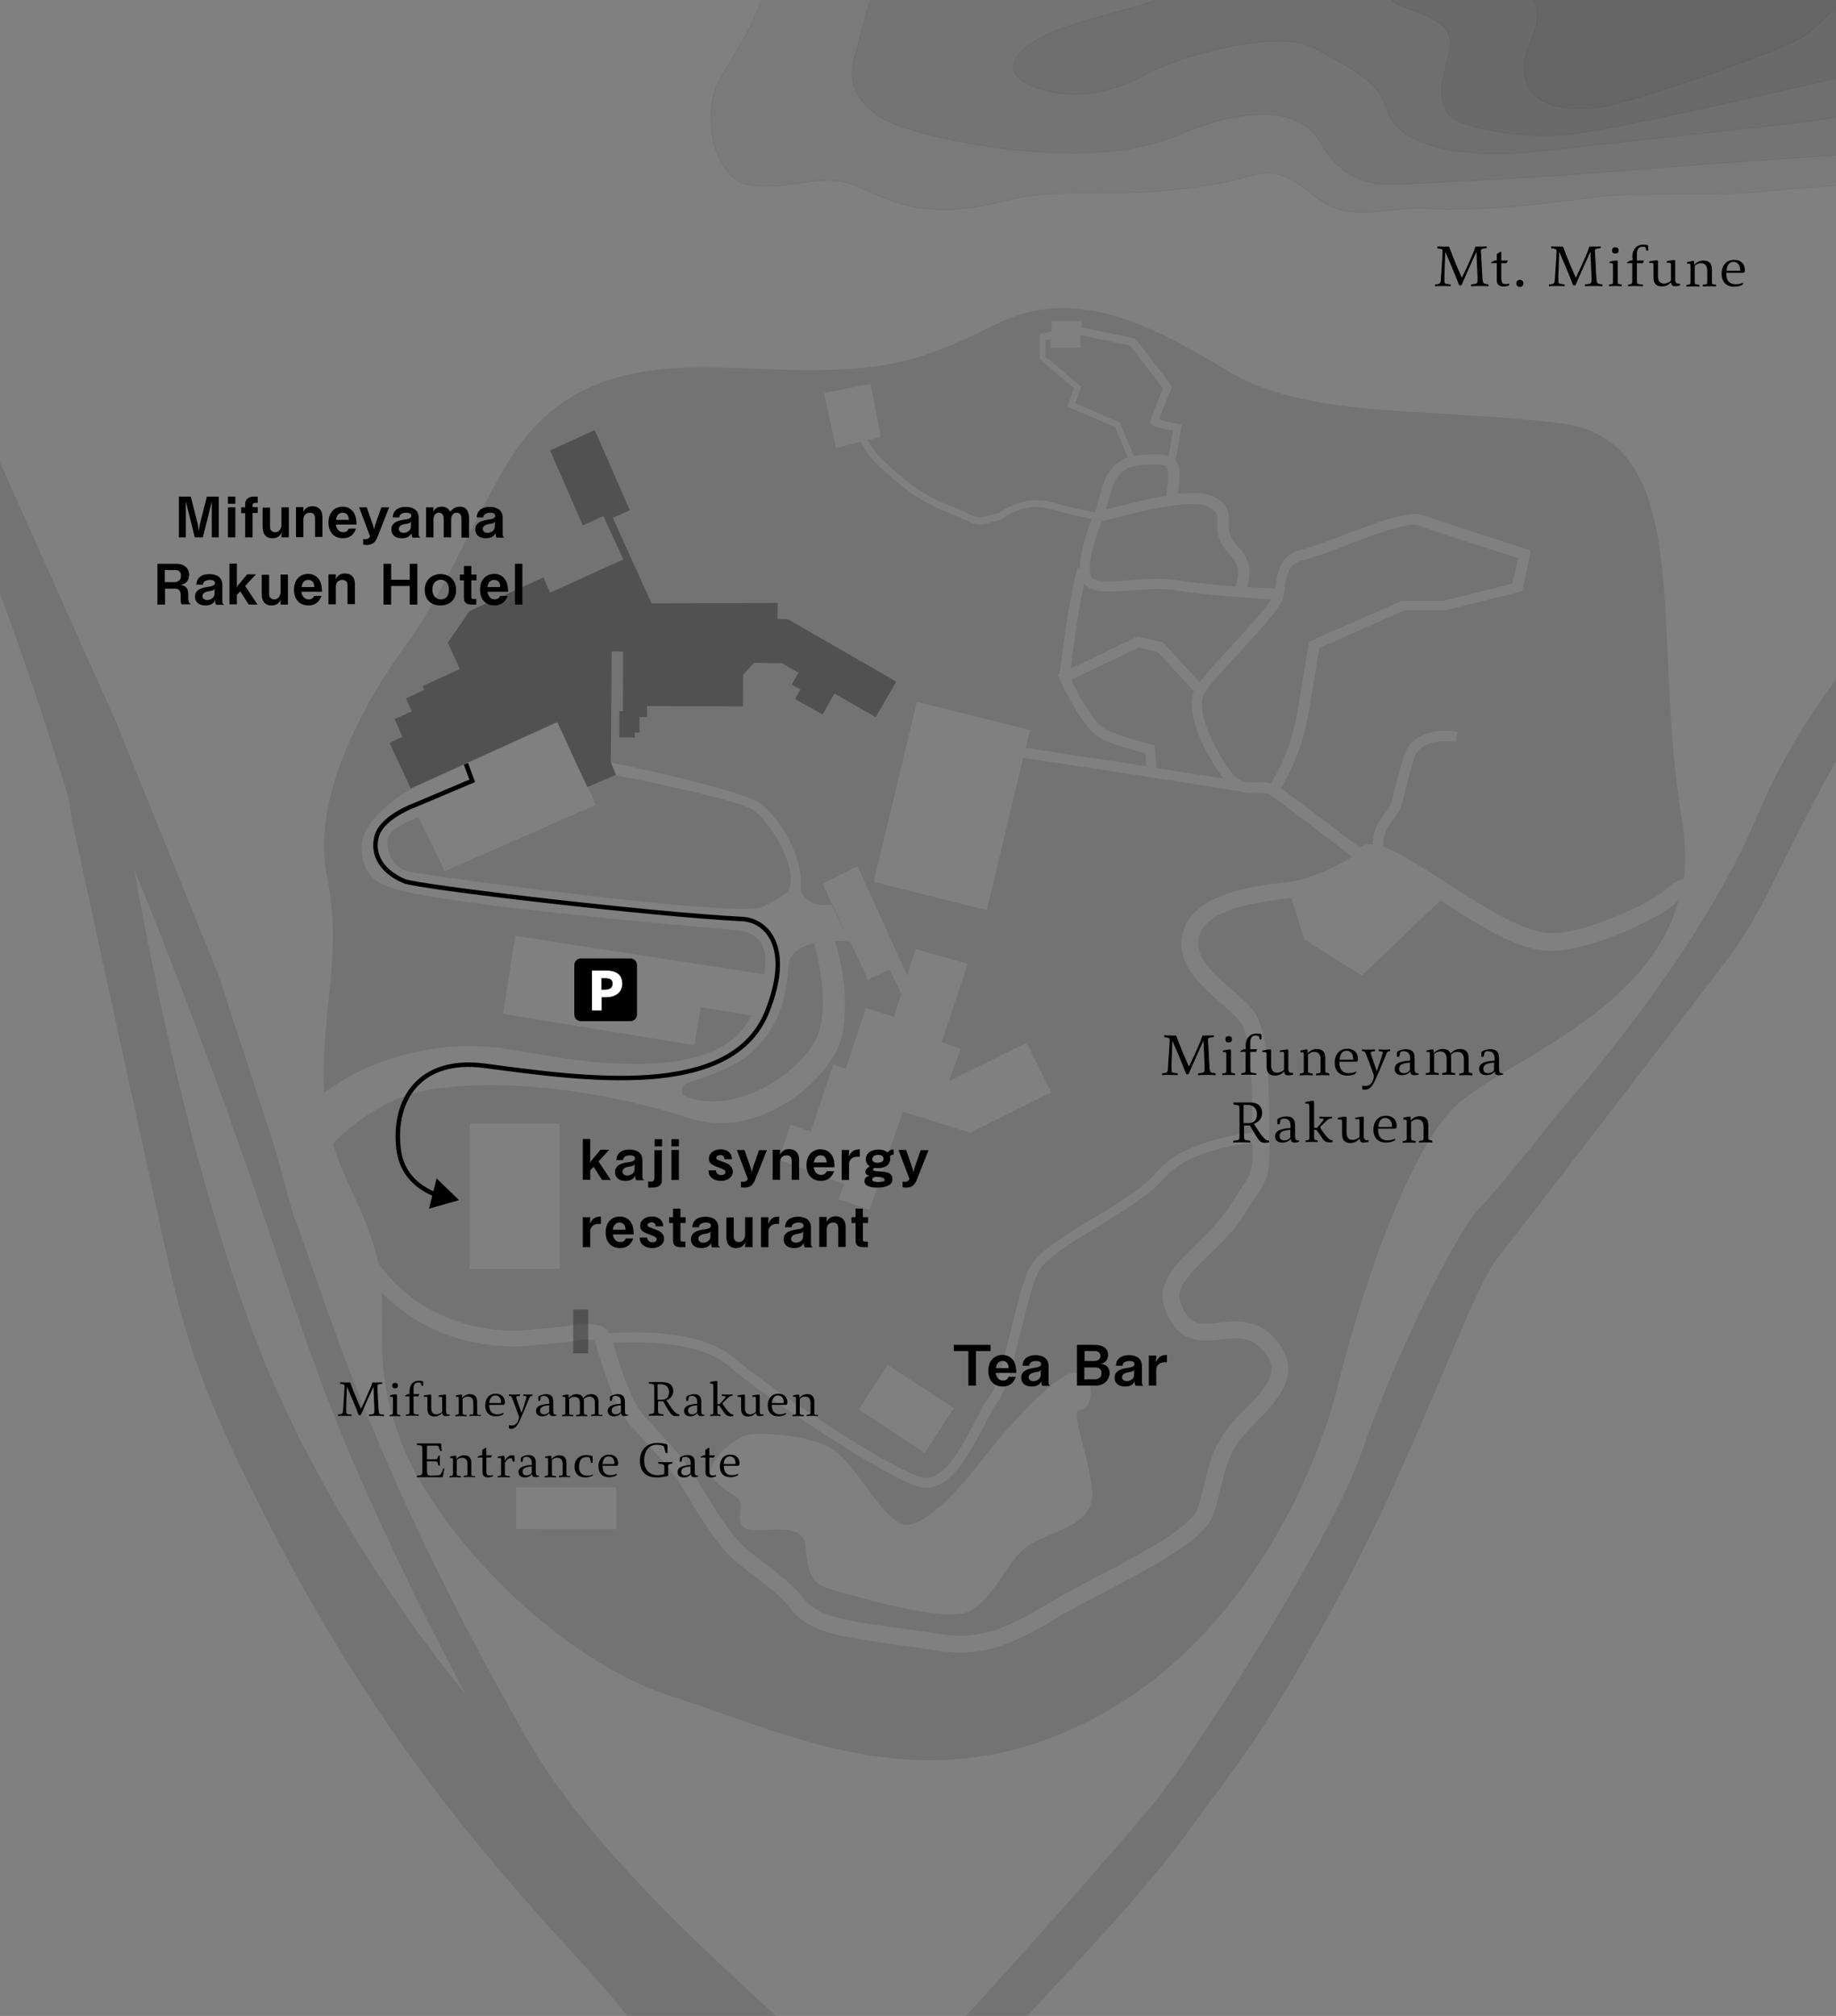 <?xml version="1.0" encoding="utf-8"?>
<!-- Generator: Adobe Illustrator 24.3.0, SVG Export Plug-In . SVG Version: 6.00 Build 0)  -->
<svg version="1.1" xmlns="http://www.w3.org/2000/svg" xmlns:xlink="http://www.w3.org/1999/xlink" x="0px" y="0px"
	 viewBox="0 0 820 900" style="enable-background:new 0 0 820 900;" xml:space="preserve">
<rect x="0" y="0" width="820" height="900" fill="#808080" stroke="none"/>
<style type="text/css">
	.st0{opacity:0.1;}
	.st1{opacity:5.000000e-02;stroke:#000000;stroke-width:0.5;stroke-miterlimit:10;}
	.st2{opacity:0.3;}
	.st3{fill:#FFFFFF;}
	.st4{fill:none;stroke:#000000;stroke-width:2;stroke-miterlimit:10;}
	.st5{display:none;}
	.st6{display:inline;}
</style>
<g id="マップ">
	<path class="st0" d="M751.1,365.2C737,283,758.7,196,695.9,188.8c-62.8-7.2-112.1-1.7-148.4-23.7c-36.3-22-68.7-37.2-102.5-20.4
		c-33.8,16.8-49.4,21.3-93.1,20.4c-43.6-0.9-95-9.6-125.7,42.4c-18,30.5-27.3,56.3-45.1,80.7c-17.8,24.4-42.2,67-35.1,102.8
		c7.1,35.8-2.5,59.5-1.3,94.2c0,0.9,0.1,1.7,0.1,2.6c8.9-6.5,20.4-12.8,34.7-16.6c38.5-10.2,54.4,1.1,92.3,3.4
		c34.2,2,55.7-4.2,63.7-21.2l-22.5-3.7l-2.9,16.9l-85.4-14l5.4-34.8l111.3,17.2c0.1-1.2,0.5-5.3,0.5-6.4c0-7.5-4.3-12.4-12.2-13.2
		c-11.3-1.1-127.9-10.8-153.8-18.7c-6.5-2-14.4-5.4-14.4-18.7s22-25.8,22-25.8l65.5-29.7l17.2,36.8l-67.5,29.6l-11.9-24.1
		c0,0-12.8,4.8-13.6,9.6c-0.8,4.8,1.6,13.3,10.1,14.9c8.5,1.7,147.5,20.9,157.5,15.5c11.6-6.3,12.8-6,12.2-14.5
		c-0.6-8.5-9.3-23.7-16.9-28.8c-7.7-5.1-61-15.4-61-15.4l-2.3-5.7c0,0,59,12,67.5,18.8c8.5,6.8,18.9,24.5,17.2,37.6
		c0,0,1.5,8.8,13.9,7.1l8.1,16.4l-12.1-25.8l15.6-7.8l22.2,48.9l3.7-11.9l23.3,6.6l-11.7,34.9l8.5,3.1l-5.2,14.4l34.7-17.2l11,22.2
		l-36.1,18l-30.2-9.4l-14.8,43.8l-13.8-4.6l2.4-7l-29.2-10.7l5.3-15.7l9.1,3.1l10-29.9l5.6,1.8l8.9-27.1l12.5,4l3.4-10.3l-5.4-10.9
		l-9.5,4.6l-7.9-16.9c-2.2-0.3-4.5-0.5-6.9-0.4c0,0,7.4,22.2,3.3,41.8c-4.1,19.6-37.4,47.6-68,37.4c-30.6-10.2-80.4-19.3-117.8-12.5
		c-14.9,2.7-30.4,12-41.7,23.8c5.1,17.5,13.8,29,19.2,48.7c0.4,1.6,0.8,3.2,1.1,4.7c9,12.4,20.8,21.1,35.4,26
		c16.8,5.6,30.9,3.9,31,3.8l0.1,0l17.5-1.7c4.1-0.9,15.6-3,19.2,3.1c10.1-0.7,40.6-1.8,55.5,10.9c17.5,14.9,67.7,48.3,83.3,53.3
		c10,3.2,18.4-13.1,24.6-25c2.4-4.6,4.4-8.5,6.3-10.9c3.5-4.4,6.8-18.2,9.8-30.4c2.6-10.6,5-20.6,7.8-26.5
		c3.4-7.4,15.6-14.8,28.6-22.6c11.1-6.7,22.6-13.7,28.5-20.7c10.9-12.9,33.8-16.6,42.8-17.6c0-2.5-0.1-5-0.1-7.6
		c-0.2-16.1-0.4-34.4-5.1-41.4c-1.7-2.6-5.2-5.6-8.8-8.8c-8.9-7.8-20-17.4-17.4-30.3c3.7-18.6,30.9-21.9,47.2-23.8
		c11.4-1.4,23.3-8,28.7-11.3c-9.3-7.1-32.6-25-36.6-27.6c-1.5-1-3.5-0.9-5.9-0.8c-2.7,0.1-5.9,0.2-9.1-1.3L552,353
		c-44-7-80.5-12.5-95-14.7l-16.3,68l-50.5-12.6l19.3-80.4l50.5,12.6l-1.9,8c9.8,1.5,29.2,4.4,53.9,8.2l-0.5-5.8
		c-3.6-0.9-12.4-3.3-19.1-6.3c-8.8-4-18.1-24.5-19.1-26.8l-0.9-2l0.9-0.4c0.7-6.1,3.8-32.4,7.9-47.3l1.1,0.3
		c-0.1-7.5,3.6-17.7,5.4-22.1c-3.5-0.7-10.2-2.1-18.8-4.5c-11.8-3.3-21.2,4.3-21.3,4.4l-0.2,0.2l-0.7,0.2c-4.8,1.4-7.3,2.1-9.3,2.1
		c-2,0-3.6-0.7-6.6-2.1c-1.8-0.8-4.2-1.9-7.7-3.3c-14-5.5-22.4-13.2-29.2-19.4l-1.2-1.1c-3.9-3.6-6.7-7.8-8.4-10.9l-10.9,2.7
		l-5.4-24.5l20.8-4.1l4.6,23.7l-6,1.4c1.6,2.8,4.1,6.4,7.4,9.4l1.2,1.1c6.6,6,14.8,13.6,28.3,18.8c3.6,1.4,6.1,2.6,7.9,3.4
		c5.1,2.3,5.1,2.3,13.9-0.2l0.1,0c1.7-1.3,11.5-8.2,23.8-4.7c8.9,2.5,15.9,3.9,19.1,4.5c0.6-1.9,1.1-3.8,1.6-5.8
		c2-7.4,4.1-15.7,13-18.8l-5.7-13.5l-21.3-9.2l3-8.1l-15.4-13.2v-11.1l5.4-1v-4.7h13.3v2.7l24.1,5.1l16.4,21.4l-0.3,0.8
		c-2.3,5.5-4.8,11.6-5.6,13.8c1.5,0.6,5.4,1.5,8.7,2.1l1.5,0.2l-2.7,15.9c2.3,2.8,2,7.2,1,15.1c6.6-0.7,12-0.6,15.4,1
		c7.6,3.5,7.4,7.8,7.3,11.6c-0.1,2-0.1,4,0.8,6.2c0.8,1.8,2,3.3,3.4,4.8c3.2,3.6,6.8,7.7,4.1,17.9c5.4,0.4,10,0.7,12.5,0.8
		c0.7-6.7,2.2-15.7,12-17.5c3-0.6,9.4-3,16.2-5.6c18.4-7,31.8-11.9,37.8-9.7c8.4,3.1,45.9,15,46.2,15.2l2,0.6l-4,18.2l-34.4,8.5
		h-18.1l-38.1,16.8c-0.5,3.2-2,12.6-4.8,29.2c-2.9,16.9-9.5,28.8-12.4,33.3c7.1,5.1,27.3,20.5,35.4,26.7c0.2-0.2,0.4-0.4,0.6-0.5
		c1.4-1,3.2-1.3,5.2-1c0-6.9,2.9-10.6,5.2-13.7c1.2-1.5,2.2-2.9,2.7-4.4c0.9-2.6,1.4-4.8,2.1-7.5c0.8-3.3,1.8-7.4,3.9-14.1
		c3.4-11.2,17.2-11.8,23.9-10.6l-0.8,4.5c0,0-4.2-0.7-8.6,0c-5.5,0.8-8.9,3.4-10.1,7.5c-2,6.6-3,10.7-3.8,13.9
		c-0.7,2.8-1.2,5-2.2,7.8c-0.7,2.2-2.1,4-3.4,5.7c-2.2,2.9-4.5,5.9-4.3,12c5,1.7,10.9,5.1,16.9,8.9c4.2,2.6,8.3,5.2,12.2,7.7
		c18.3,11.7,34.1,21.9,46.7,21.9c0.1,0,0.3,0,0.4,0c15.4-0.3,44.3-14.1,49.6-19.2c3.1-3,5.9-4.6,8.5-5
		C752.9,384.3,752.8,375.2,751.1,365.2z M249.9,566.5h-40.1v-64.9h40.1V566.5z M413,648.6l-29.5-19.3l13-19.9l29.5,19.3L413,648.6z"
		/>
	<g>
		<path class="st0" d="M514.1,189.1c-0.3-0.4-0.4-0.9-0.3-1.4c0.3-1.4,4-10.5,5.6-14.3l-14.6-19.1l-22.3-4.7v5.6h-13.3v-3.7
			l-2.3,0.4v7.2l16,13.6l-2.7,7.3l19.8,8.5l6.4,15c1-0.2,2-0.3,3.1-0.4c6-0.4,9.8-0.5,12.4,0.6l2-11.4
			C518.2,191.3,514.9,190.2,514.1,189.1z"/>
		<path class="st0" d="M494.8,224.3c-0.3,1.1-0.6,2.2-0.9,3.2c9.2-2.4,18.7-4.8,27-6.1c0.9-6.8,1.4-11.6,0-13
			c-1.3-1.4-6.2-1.2-11.1-0.8C499,208.4,497.1,215.4,494.8,224.3z"/>
		<path class="st0" d="M487.6,257.5c1.8,2.8,9.8,2.2,17.6,1.5c6.7-0.5,14.2-1.1,20.7,0c6.8,1.2,17,2.2,26,2.9
			c2.6-8.4,0.2-11.1-2.8-14.5c-1.5-1.6-3.1-3.5-4.2-6c-1.3-3.2-1.3-5.9-1.2-8.1c0.1-3.4,0.1-5.1-4.7-7.3c-7.8-3.6-35.2,3.7-44.3,6.1
			c-1,0.3-1.9,0.5-2.6,0.7C488.9,240.5,485,253.4,487.6,257.5z"/>
		<path class="st0" d="M484.2,260.5c-2.8,12.8-5.1,30.2-6,38l29.8-14.3l11.4,2.6l16.4,17.8c3.2-4.3,8.7-10.3,14.5-16.5
			c6-6.5,14.6-15.8,17.5-20.5c-8.3-0.5-30.5-2-42.7-4.1c-6-1-13.2-0.5-19.6,0.1C496,264.3,487.7,264.9,484.2,260.5z"/>
		<path class="st0" d="M561.1,349.3c0.7,0,1.4-0.1,2.2-0.1c1.5,0,2.9,0.1,4.3,0.6c2.5-4,9.1-15.6,11.8-31.7c3.5-20.7,5-30.3,5-30.4
			l0.2-1.2l41.3-18.2h18.5l31.1-7.7l2.5-11.4c-8-2.5-37-11.9-44.5-14.6c-4.8-1.8-22.7,5.1-34.6,9.7c-7.3,2.8-13.6,5.2-17,5.8
			c-6.6,1.2-7.7,7.2-8.4,14.9l-0.1,0.7c-0.4,4.2-7.7,12.4-19.8,25.5c-6.5,7.1-13.3,14.4-15.7,18.3c-2.1,3.5-1.3,10.1,2.3,18.5
			c3.2,7.3,7.9,14.7,11,18.2C554.2,349.5,557.4,349.4,561.1,349.3z"/>
		<path class="st0" d="M494.3,325.9c8,3.6,19.7,6.4,19.8,6.4l1.6,0.4l0.9,10.2c9.3,1.5,19.4,3,29.9,4.7
			c-6.6-8.4-17.6-28.2-13.2-38.9L517,291l-8.5-1.9l-30.1,14.4C481.6,310.3,488.8,323.4,494.3,325.9z"/>
	</g>
	<path class="st1" d="M900.5,77.7c0,0-83.5,4.7-110,7.5s-58.5,0.1-78.5,2.9c-20,2.8-53.2,6.4-74,5.1c-20.8-1.3-34.8,7.5-50.9-5.7
		c-16.1-13.2-21.9-11-33.8-7.6c-11.9,3.4-34.9,5.8-50.2,6.2c-15.3,0.4-36-1.3-54.5,3.6c-38.7,10.1-53.1-1.8-68.1-7.4
		c-15-5.6-29.4,3.9-47.6-0.2c-12.2-2.7-21.2-28.7-11.2-47c7.7-14.1,20.4-29.7,22.5-54.7L700-79.7l235.5,53.4L900.5,77.7z"/>
	<path class="st1" d="M889.7,59.3l-67,9.8c0,0-71.4,4.7-100.2,7.3c-28.8,2.5-83.2,5.2-98,5.9c-14.7,0.7-26.3-3.8-34.8-18.7
		c-8.5-14.8-30.3-17.5-64.2-3c-33.9,14.4-90.9,5.8-119.9-3c-18-5.5-28.6-16.4-23.8-32.6c5.4-18.4,5.9-31.8,22.5-48.8l6.9-23.6
		l280.4-56.8l273.6,66.1l-27.1,89.8L889.7,59.3z"/>
	<path class="st1" d="M895.2,29.2c-20.4,11.5-64.7,22.6-93.9,25.8c-29.2,3.2-112.7,12.4-112.7,12.4s-61.4,8.1-69.2-18.7
		c-3.8-12.9-16.1-18.2-32.3-27.2c-16.1-8.9-59.8,3.4-73.8,11c-14,7.6-31,13.2-50.1,6.8c-19.1-6.4-10.2-18.7,10.2-26.3
		C493.9,5.4,518.9,2,527-6l-19.2-135.5l127.9-27.1L955-127.1l94,111L895.2,29.2z"/>
	<path class="st1" d="M883.8,14.8c-11,8.1-26,10.4-49.3,16.5s-116,27.2-135.3,28.9c-19.3,1.7-48.3-3-52.6-9.6
		c-9.6-14.7,9.3-30.7-3.4-40c-12.7-9.3-27.2-4.7-26.3-25c0.8-20.4,13.6-22.9,30.1-32.7l128.4-119.7l185.5,11.9l89.8,76.2L883.8,14.8
		z"/>
	<path class="st1" d="M807.7,14.8c-9.7,7.8-81.2,31.5-92.9,33.1c-11.7,1.6-32.2,1.3-33.9-14.8c-1.7-16.1,13.2-22.1,0.4-38.6
		c-12.7-16.6-20.8-19.9-11.9-30.1l162.8-104.9l52.5,84.7L807.7,14.8z"/>
	<path class="st0" d="M366.3,458.8c3.9-16.9-2.8-37.8-2.8-37.8c-6.2,1.6-11,4.9-11.3,9.9c-0.8,13.4-3.8,26.8-15.7,38.2
		c-8.1,7.8-23.9,12.5-28.5,14c-4.6,1.5-4.6,6-0.9,6.7C331.1,498.5,362.4,475.7,366.3,458.8z"/>
	<path class="st0" d="M563.4,602.1c-5.3-5.5-11.2-4.9-18-4.1c-8.8,1-19.8,2.2-25.4-14.7c-3.5-10.6,5.4-19.3,14.9-28.5
		c5.3-5.1,10.7-10.4,14.3-16.3c2-3.2,3.6-5.6,4.9-7.6c5-7.6,5.5-8.3,5.3-20.8c-8.7,1-29.8,4.6-39.5,15.9
		c-6.4,7.5-18.2,14.7-29.6,21.6c-11.8,7.1-23.9,14.5-26.8,20.7c-2.5,5.4-5,15.7-7.5,25.7c-3.4,13.9-6.6,26.9-10.6,32.1
		c-1.6,2.1-3.6,5.8-5.8,10.2c-6.2,11.9-14.4,27.9-25.9,27.9c-1.3,0-2.7-0.2-4.1-0.7c-15.9-5.1-67.1-39.1-84.8-54.1
		c-13-11-40.4-10.5-51-9.9c0,0.1,0.1,0.3,0.1,0.4c2.3,7.5,7.5,25.1,13.3,31.6c1.8,2,3.7,4.1,5.8,6.4c6.6,7.3,14.2,15.5,17.6,21.5
		c8.7,15,15.6,25.1,20.6,30.1c2.7,2.7,6.2,5.3,9.9,8.1c6.1,4.6,13,9.8,18.6,16.9c5.9,7.5,21,9.6,42,12.4c5.9,0.8,12.1,1.6,18.7,2.7
		c16.9,2.7,29.4-2.6,47.9-13.8c5.6-3.4,13.1-7.3,21-11.5c18-9.4,42.7-22.3,45.5-30.7c1.3-3.9,2.2-7.6,3.1-11.2
		c2.2-9.1,4.3-17.6,11.9-26.6c1.9-2.3,4.1-4.5,6.3-6.7c4.5-4.5,9.1-9.2,10.9-13.8C568.3,612.2,569,608,563.4,602.1z M458,690.9
		c-8.8,7-14.9,24.5-26.3,28.9c-11.4,4.4-52.6-7.9-61.4-10.5c-8.8-2.6-9.6-8.8-10.5-19.3c-0.9-10.5-17.5-6.1-24.5-7
		c-7-0.9-4.4-7.9-4.4-11.4c0-3.5-7-5.3-12.3-11.4c-5.3-6.1,8.8-17.5,14-19.3c5.3-1.8,28-0.5,38.5,5.6c10.5,6.1,22,30.3,31.6,33.9
		c9.6,3.5,28.9-19.3,36.8-29.8c7.9-10.5,33.6-39.8,41.2-37.7c9.6,2.6,7,16.6,1.8,16.6c-5.3,0,4.4,21.1,5.3,36.9
		C488.7,682.1,466.7,683.9,458,690.9z"/>
	<path class="st0" d="M748.4,403.2c-7,6.6-37.4,21-54.7,21.3c-14.7,0.3-30.5-9.7-50.4-22.5l-35,33.5l-25.7-16l-5.9-18.6
		c-0.2,0-0.5,0.1-0.7,0.1c-14.2,1.7-38,4.6-40.7,17.8c-1.7,8.6,7.1,16.3,14.9,23.1c4.1,3.5,7.9,6.9,10.2,10.3
		c5.9,8.9,6.1,26.7,6.4,45.5c0,3.2,0.1,6.4,0.1,9.5c0.4,16.8-0.3,18.4-6.5,27.8c-1.3,1.9-2.9,4.3-4.8,7.4
		c-4.1,6.6-9.9,12.3-15.5,17.7c-8,7.8-15,14.6-13,20.8c3.7,11.1,8.8,10.6,17.3,9.6c7.3-0.8,16.4-1.9,24.3,6.4
		c14.7,15.2,1.9,28.2-7.3,37.6c-2.1,2.2-4.2,4.2-5.9,6.3c-6.5,7.6-8.2,14.9-10.3,23.4c-0.9,3.8-1.8,7.6-3.2,11.8
		c-3.5,10.5-22.6,21.1-49.2,35c-7.8,4.1-15.2,7.9-20.6,11.2c-16.2,9.9-28.8,15.6-43.4,15.6c-3.1,0-6.3-0.3-9.6-0.8
		c-6.5-1-12.6-1.9-18.5-2.7c-22.7-3.1-39.1-5.3-46.9-15.3c-5-6.4-11.2-11.1-17.2-15.6c-3.9-2.9-7.6-5.7-10.7-8.8
		c-5.5-5.5-12.7-15.9-21.8-31.7c-3-5.3-10.3-13.2-16.7-20.2c-2.1-2.3-4.1-4.5-5.9-6.5c-6.9-7.7-12.3-25.8-14.9-34.5
		c-0.4-1.3-0.7-2.4-1-3.1c-1.3-0.9-6.6-0.7-11.2,0.4l-0.5,0.1l-17.7,1.7c-1.3,0.2-16.4,1.8-34.4-4.2c-9.6-3.2-21-9-31.3-19.6
		c0.9,18.9-2.9,36.4,8.6,66.6c15,39.6,68.8,97.3,121.5,114s111.2,47.5,184,11.6c72.8-35.9,104.4-115.6,113-150.8
		c8.6-35.3,28-96.7,49.7-121.8c18.1-20.9,87.8-41.2,102.5-94.9C749.3,402.2,748.9,402.7,748.4,403.2z M275.2,682.7l-44.7-0.1l0-18.6
		l44.7,0V682.7z"/>
	<rect x="256" y="584.6" class="st2" width="6.7" height="19.6"/>
	<path class="st0" d="M900,243.6c-20.4-5.7-82.4,43-115.6,121.6c-27,64-88.2,131.4-88.2,131.4s-24.4,31.3-35.7,43.1
		c-10.2,10.7-36.9,64.5-52.2,108.1c-15.3,43.6-75.9,135.9-91.8,155.8c-15.9,19.8-108.8,124.6-115,126.9c-6.2,2.3-18,3.6-32.2-9.7
		c-35-32.8-101.6-88.6-133.2-143.3C162.4,649.7,141.8,568.3,131.2,543l-9.1-32.8l-24.7-75.3L52,322.7L-75.4,37.8L-89,23.1L-106,44
		l12.5,26.1c0,0,43.1,85,69.1,137.1c26.1,52.1,55,149,55,149l1.7,10.8c0,0,24.4,112.2,36.2,166c11.9,53.8,14.5,77,56.6,156.9
		c42.2,79.9,85,132.6,134.3,185.9c49.3,53.2,74.7,110.3,74.7,110.3l-34.5,41.4l-76.2,166.9l31.8,1.7
		c18.1-57.2,96.5-192.9,96.5-192.9l11.3,22.7l-4.5,7.4l21.5,51.5l-2.3,9.1l14.2,69.1l7.9,9.6l7.4,93.5l35.7,0.6
		c0,0-8.5-16.4-11.3-45.9c-2.8-29.4-18.1-126.9-18.1-126.9c7.4-28.3,6.2-48.1,5.7-82.1c-0.6-34,26.6-95.7,34.6-105.9
		c7.9-10.2,53.2-55.5,75.3-86.1c22.1-30.6,33.4-41.9,68-105.3c34.6-63.4,60-138.2,71.4-152.4c11.3-14.2,85.5-111,102.5-133.1
		c17-22.1,24.4-45.3,49.8-90.6c25.5-45.3,57.2-50.4,90.6-42.5L900,243.6z M112.7,594.1C79.1,503.8,60,388.3,60,388.3
		s31.7,76.4,59.4,159.4c10.5,31.5,23.4,70.4,38.3,104.9c24.4,56.5,50.2,103.6,50.2,103.6S146.4,684.4,112.7,594.1z"/>
	<g class="st2">
		<polygon points="351.8,276.4 347.2,276.4 347.2,276.4 347.3,269.2 291,269.4 273.7,231.2 281.3,227.8 265.6,192 245.7,201.1 
			260.3,234.6 269.5,230.4 278.4,249.8 269,254 269,254 269,254 245.7,264.6 242.7,257.8 209.7,272.8 200,286.9 205.4,298.7 
			188.7,306.3 189.5,308 181.3,311.8 183.9,317.6 176.3,321 179.7,329 174,331.6 183.4,352 248.9,322.3 257,340.1 262.3,351.4 
			275.1,345.9 272.8,340.2 273.2,290.8 278.3,290.9 278.2,317.5 276.6,317.5 276.6,329.2 283.5,329.2 283.5,327.1 285.6,327.1 
			285.6,320.1 289,320.1 289,315.2 318.8,315.3 318.8,315.3 331.8,315.4 331.9,301.2 336.8,295.9 349.3,296.1 356.6,300.3 
			353.6,305.6 357.5,307.8 355.1,312.1 367.4,319 372.7,309.6 391.1,320.2 400.3,304.3 		"/>
	</g>
	<g>
		<g>
			<path d="M281.5,455.9h-22c-1.7,0-3-1.3-3-3v-22c0-1.7,1.3-3,3-3h22c1.7,0,3,1.3,3,3v22C284.5,454.6,283.2,455.9,281.5,455.9z"/>
		</g>
		<g>
			<path class="st3" d="M264.4,433.3h6.3c3.9,0,7.2,1.4,7.2,5.8c0,4.2-3.3,6.1-7.1,6.1h-2.1v5.9h-4.3V433.3z M270.5,441.8
				c2.1,0,3.1-1,3.1-2.7c0-1.8-1.2-2.4-3.2-2.4h-1.8v5.2H270.5z"/>
		</g>
	</g>
	<g>
		<g>
			<path class="st4" d="M195.2,533.6c-7.1-2.7-15.8-8.4-17.2-20.8c-2.5-21.6,9.2-40.8,38.4-37c44.5,5.9,110.2,15.5,126.1-23.9
				c12-29.7-0.7-41.1-10.9-41.6c-40.6-2-144.7-14.3-151-16.9c-12-5.1-14.5-14-12.1-20.8c2.8-8.1,16.6-13.1,16.6-13.1l25.8-10.9
				l-2.8-7.6"/>
			<g>
				<polygon points="195,526.1 205,535.8 191.6,539.6 				"/>
			</g>
		</g>
	</g>
</g>
<g id="文字" class="st5">
	<g class="st6">
		<g>
			<path d="M268.9,526.8l-3.8-5.9l-1.5,1.6v4.2h-3.3v-18.2h3.3v9.6l-0.2,1.1l0.7-1l4.1-4.9h3.9l-4.8,5.2l5.5,8.3H268.9z"/>
			<path d="M284.1,526.8c-0.4-0.5-0.4-1.4-0.4-1.9c-0.4,0.7-1.2,2.3-4.3,2.3c-3.7,0-4.7-2.2-4.7-3.9c0-3.1,2.8-4,5.8-4.4
				c1.5-0.2,3.1-0.5,3.1-1.7c0-1.1-1.1-1.4-2.2-1.4c-0.3,0-1.7,0-2.6,0.8c-0.4,0.4-0.5,0.7-0.5,1.3h-3c0.2-4.2,4-4.7,5.8-4.7
				c3.1,0,5.8,1.3,5.8,4.8v7.4c0,0.5,0.1,1.1,0.8,1.5H284.1z M281.1,520.8c-1.2,0.2-3.1,0.6-3.1,2.3c0,0.9,0.9,1.7,2.1,1.7
				c1.3,0,3.3-0.8,3.3-2.7v-1.5l0.2-0.9C283.1,520.4,282.5,520.6,281.1,520.8z"/>
			<path d="M291.1,530.2h-1.6v-2.7h1.3c0.9,0,1.5-0.5,1.5-1.5v-12.5h3.3v13.2C295.7,529.2,294.1,530.2,291.1,530.2z M292.4,511.8
				v-3.2h3.3v3.2H292.4z"/>
			<path d="M299.9,511.8v-3.2h3.3v3.2H299.9z M299.9,526.8v-13.4h3.3v13.4H299.9z"/>
			<path d="M321.9,527.2c-0.9,0-2.9-0.2-4.3-1.6c-0.8-0.8-1.1-1.4-1.2-3.1h3.3c0.1,0.6,0.4,2.1,2.4,2.1c0.3,0,1.9,0,1.9-1.3
				c0-0.9-0.7-1.2-2.8-2c-2.7-1-4.6-1.6-4.6-4.1c0-2.2,2.1-4.1,5.2-4.1c1.1,0,2.7,0.2,3.9,1.4c0.8,0.8,1.1,1.5,1.2,3h-3.3
				c-0.1-1-0.5-1.8-1.9-1.8c-1.3,0-1.8,0.8-1.8,1.2c0,0.7,0.6,0.9,1.7,1.3c3.3,1.3,3.5,1.3,4.2,1.9c0.9,0.7,1.5,1.7,1.5,2.9
				C327.3,525.6,324.9,527.2,321.9,527.2z"/>
			<path d="M337.3,526.6c-1.1,2.8-2.6,3.6-4.9,3.6c-0.7,0-1.1-0.1-1.5-0.2v-2.5c0.5,0.1,0.8,0.1,1.1,0.1c1.2,0,1.6-0.6,2-1.2
				l-4.9-13h3.4l2.8,8.1l0.5,1.8l0.4-1.8l2.8-8h3.5L337.3,526.6z"/>
			<path d="M353.6,526.8v-8.5c0-1.5-0.6-2.5-2.3-2.5c-1.3,0-2.9,0.7-2.9,3.1v7.8h-3.3v-13.4h3.3v1.1l-0.1,1.2
				c0.5-0.9,1.5-2.6,4.1-2.6c2.8,0,4.5,1.7,4.5,4.7v9H353.6z"/>
			<path d="M363.4,521.1c0.1,0.7,0.6,3.4,3.3,3.4c0.6,0,1.9-0.1,2.5-1.6h3.3c-0.4,1.1-1.6,4.3-5.9,4.3c-3.6,0-6.4-2.4-6.4-7
				c0-4.8,3-7.1,6.3-7.1c2.2,0,3.9,1,4.9,2.5c1.2,1.8,1.3,3.6,1.3,5.5H363.4z M366.5,515.8c-2.4,0-2.9,2.3-3,3.2h5.7
				C369.1,516.8,368.1,515.8,366.5,515.8z"/>
			<path d="M382.8,516.4c-2.3,0-3.6,1.6-3.6,3.2v7.2h-3.3v-13.4h3.3v1l-0.2,2c1.3-2.4,2.2-3.2,5-3.3v3.3H382.8z"/>
			<path d="M397.4,516.3c0.1,0.2,0.2,0.5,0.2,1c0,2.1-1.6,4.2-5.4,4.2c-0.7,0-1.1-0.1-1.4-0.1c-0.6,0.2-0.9,0.3-0.9,0.7
				c0,0.6,1.1,0.8,2,0.8c3.4,0.2,4.9,0.4,5.9,1.4c0.5,0.5,0.8,1.3,0.8,2.2c0,2.4-2.6,3.7-6.8,3.7c-3.1,0-5.7-0.7-5.7-2.9
				c0-1.9,1.6-2.2,2.2-2.3c-0.6-0.2-1.8-0.6-1.8-1.8c0-1.3,1.2-2,2-2.5c-0.6-0.4-1.8-1.2-1.8-3.2c0-2.8,2.6-4.3,5.7-4.3
				c2.4,0,3.5,0.9,4,1.3c1-1.1,1.4-1.3,2.7-1.3v2.4C398.4,515.5,398.1,515.5,397.4,516.3z M392.2,515.6c-1.8,0-2.6,0.9-2.6,1.9
				c0,1.6,1.8,1.6,2.4,1.6c0.6,0,2.6-0.1,2.6-1.7C394.6,516,393.4,515.6,392.2,515.6z M393,525.5c-0.3,0-1.8-0.1-2.1-0.1
				c-0.9,0.3-1.3,0.5-1.3,1.2c0,0.4,0,1.1,2.8,1.1c2.5,0,2.7-0.5,2.7-1C395,525.9,394,525.6,393,525.5z"/>
			<path d="M409.5,526.6c-1.1,2.8-2.6,3.6-4.9,3.6c-0.7,0-1.1-0.1-1.5-0.2v-2.5c0.5,0.1,0.8,0.1,1.1,0.1c1.2,0,1.6-0.6,2-1.2
				l-4.9-13h3.4l2.8,8.1l0.5,1.8l0.4-1.8l2.8-8h3.5L409.5,526.6z"/>
			<path d="M267.2,546.4c-2.3,0-3.6,1.6-3.6,3.2v7.2h-3.3v-13.4h3.3v1l-0.2,2c1.3-2.4,2.2-3.2,5-3.3v3.3H267.2z"/>
			<path d="M273.7,551.1c0.1,0.7,0.6,3.4,3.3,3.4c0.6,0,1.9-0.1,2.5-1.6h3.3c-0.4,1.1-1.6,4.3-5.9,4.3c-3.6,0-6.4-2.4-6.4-7
				c0-4.8,3-7.1,6.3-7.1c2.2,0,3.9,1,4.9,2.5c1.2,1.8,1.3,3.6,1.3,5.5H273.7z M276.7,545.8c-2.4,0-2.9,2.3-3,3.2h5.7
				C279.3,546.8,278.3,545.8,276.7,545.8z"/>
			<path d="M291.2,557.2c-0.9,0-2.9-0.2-4.3-1.6c-0.8-0.8-1.1-1.4-1.2-3.1h3.3c0.1,0.6,0.4,2.1,2.4,2.1c0.3,0,1.9,0,1.9-1.3
				c0-0.9-0.7-1.2-2.8-2c-2.7-1-4.6-1.6-4.6-4.1c0-2.2,2.1-4.1,5.2-4.1c1.1,0,2.7,0.2,3.9,1.4c0.8,0.8,1.1,1.5,1.2,3h-3.3
				c-0.1-1-0.5-1.8-1.9-1.8c-1.3,0-1.8,0.8-1.8,1.2c0,0.7,0.6,0.9,1.7,1.3c3.3,1.3,3.5,1.3,4.2,1.9c0.9,0.7,1.5,1.7,1.5,2.9
				C296.6,555.6,294.1,557.2,291.2,557.2z"/>
			<path d="M303.9,546v7.4c0,0.6,0.2,0.9,0.8,0.9h1.4v2.5h-2c-2.6,0-3.5-1-3.5-3.2V546h-1.8v-2.6h1.8v-3.8h3.3v3.8h2.3v2.6H303.9z"
				/>
			<path d="M318,556.8c-0.4-0.5-0.4-1.4-0.4-1.9c-0.4,0.7-1.2,2.3-4.3,2.3c-3.7,0-4.7-2.2-4.7-3.9c0-3.1,2.8-4,5.8-4.4
				c1.5-0.2,3.1-0.5,3.1-1.7c0-1.1-1.1-1.4-2.2-1.4c-0.3,0-1.7,0-2.6,0.8c-0.4,0.4-0.5,0.7-0.5,1.3h-3c0.2-4.2,4-4.7,5.8-4.7
				c3.1,0,5.8,1.3,5.8,4.8v7.4c0,0.5,0.1,1.1,0.8,1.5H318z M315,550.8c-1.2,0.2-3.1,0.6-3.1,2.3c0,0.9,0.9,1.7,2.1,1.7
				c1.3,0,3.3-0.8,3.3-2.7v-1.5l0.2-0.9C317,550.4,316.5,550.6,315,550.8z"/>
			<path d="M332.8,556.8v-1l0.2-1.4c-0.4,0.8-1.2,2.8-4.2,2.8c-3.1,0-4.4-2-4.4-5.1v-8.6h3.3v8.6c0,1.8,1.2,2.4,2.3,2.4
				c1.7,0,2.8-1.5,2.8-3.3v-7.8h3.3v13.4H332.8z"/>
			<path d="M346.8,546.4c-2.3,0-3.6,1.6-3.6,3.2v7.2h-3.3v-13.4h3.3v1l-0.2,2c1.3-2.4,2.2-3.2,5-3.3v3.3H346.8z"/>
			<path d="M359.4,556.8c-0.4-0.5-0.4-1.4-0.4-1.9c-0.4,0.7-1.2,2.3-4.3,2.3c-3.7,0-4.7-2.2-4.7-3.9c0-3.1,2.8-4,5.8-4.4
				c1.4-0.2,3.1-0.5,3.1-1.7c0-1.1-1.1-1.4-2.2-1.4c-0.3,0-1.7,0-2.6,0.8c-0.4,0.4-0.5,0.7-0.5,1.3h-3c0.2-4.2,4-4.7,5.8-4.7
				c3.1,0,5.8,1.3,5.8,4.8v7.4c0,0.5,0.1,1.1,0.8,1.5H359.4z M356.4,550.8c-1.2,0.2-3.1,0.6-3.1,2.3c0,0.9,0.9,1.7,2.1,1.7
				c1.3,0,3.3-0.8,3.3-2.7v-1.5l0.2-0.9C358.4,550.4,357.8,550.6,356.4,550.8z"/>
			<path d="M374.4,556.8v-8.5c0-1.5-0.6-2.5-2.3-2.5c-1.3,0-2.9,0.7-2.9,3.1v7.8h-3.3v-13.4h3.3v1.1l-0.1,1.2
				c0.5-0.9,1.5-2.6,4.1-2.6c2.8,0,4.5,1.7,4.5,4.7v9H374.4z"/>
			<path d="M385.4,546v7.4c0,0.6,0.2,0.9,0.8,0.9h1.4v2.5h-2c-2.6,0-3.5-1-3.5-3.2V546h-1.8v-2.6h1.8v-3.8h3.3v3.8h2.3v2.6H385.4z"
				/>
		</g>
	</g>
	<g class="st6">
		<g>
			<path d="M95.4,226.4c-0.2,0.3-1,1.6-1.1,1.8c0.2,0.2,0.5,0.4,0.5,0.6c0,0.1-0.3,0.4-0.6,0.6v11.8h-2.6V232c-0.4,0.4-0.6,0.7-1,1
				l-2-1.5c1.7-1.6,3.4-3.6,4.8-7.1l2.2,1.3c0.1,0.1,0.3,0.2,0.3,0.4C95.9,226.3,95.7,226.4,95.4,226.4z M95.3,221.5
				c-0.2,0-0.2,0.1-0.4,0.2c-1.3,1.4-2.6,2.5-3.9,3.4l-2-1.8c1.6-1.1,3.2-2.4,4.4-3.9l2.2,1.6c0.1,0,0.2,0.2,0.2,0.3
				C95.9,221.5,95.7,221.5,95.3,221.5z M103.7,237.6c-2.7,0.7-3.1,0.7-6.4,1.5c-0.8,0.2-0.9,0.2-1,0.4c-0.1,0.2-0.2,0.3-0.3,0.3
				s-0.2-0.2-0.3-0.4L95,237c0.2,0,0.9-0.1,1-0.1V230l2.3,0.2c0.2,0,0.4,0.2,0.4,0.3s-0.3,0.3-0.4,0.4v5.5c0.2,0,0.7-0.1,0.9-0.1
				v-7.7H96v-2.1h3.1v-2.9h-0.5c-0.4,0.8-0.7,1.3-1.3,2.1l-2.1-1.2c1.3-1.9,1.9-3.3,2.4-5.1l2.3,0.8c0.1,0,0.3,0.1,0.3,0.3
				c0,0.1-0.2,0.2-0.5,0.3c-0.1,0.1-0.2,0.4-0.2,0.5h3.9v2.3h-1.9v2.9h2v2.1h-2v2.1h1.9v2.3h-1.9v2.8c0.7-0.1,1.3-0.2,2-0.4
				L103.7,237.6z M108.5,237.6l-1.1-2.2v5.9h-2.6v-19.9h6.3v14.2C111.1,237.5,109.9,237.5,108.5,237.6z M108.5,223.4h-1.2v11
				c0.3,0.2,0.5,0.2,0.6,0.2c0.4,0,0.6-0.3,0.6-0.6V223.4z"/>
			<path d="M129.8,222.8c-0.2,0.1-0.2,0.1-0.3,0.2c-0.2,1-1.1,4.6-2.8,6.9l-1.4-0.9v1.9c-0.4,0-0.4,0-0.8,0.1v6.9
				c0,2.8-1.7,3.1-3.7,3.2l-1.1-2.8c0.3,0,0.9,0.1,1.5,0.1c0.6,0,1-0.4,1-1.4v-5.7c-0.1,0-0.8,0.1-0.8,0.1v5.5h-1.9v-5.3
				c-0.4,0-0.4,0-0.7,0c-0.1,1.4-0.1,3.1-0.6,5.4c-0.4,2-0.8,2.8-1.2,3.9l-2.5-0.8c1.5-3.1,1.9-4.9,2-8.4c-0.5,0-0.6,0-0.8,0.2
				c0,0-0.2,0.3-0.3,0.3c-0.2,0-0.2-0.1-0.2-0.6l-0.2-2.3c0.9,0,1.2,0,1.5,0c0-2.3,0-4.9,0-7.1h2.2c0.5-0.8,0.8-1.8,1-2.7l2.5,0.4
				c0.5,0.1,0.6,0.2,0.6,0.3c0,0.1,0,0.2-0.3,0.3c-0.3,0.1-0.3,0.1-0.4,0.2c-0.1,0.2-0.3,1-0.6,1.5h3v6c1.5-1.9,2.2-4.3,2.5-6.7
				l2.6,0.7c0.2,0,0.5,0.1,0.5,0.4C130.1,222.7,130,222.7,129.8,222.8z M122.2,224.4h-3.3c0,1.9,0,2.8-0.1,4.8
				c1.3-0.1,1.8-0.1,3.4-0.2V224.4z M119.6,228.7c0-0.8,0-2-0.3-3.4l1.9-0.5c0.3,1.2,0.4,2.4,0.4,3.6L119.6,228.7z M135.8,230.8
				v10.4h-2.7v-1h-4.5v1H126v-10.6h9.2c-0.6-0.6-1.9-1.8-2.8-4.1c-0.7-1.8-0.8-3.2-0.9-4.1h-1.4v-2.3h3.9c0,0.6,0,0.9,0,1.2
				c0,5.7,3,7.1,4,7.6L135.8,230.8z M133.1,233.1h-4.5v4.5h4.5V233.1z"/>
			<path d="M161.9,225c0,0-0.3,0.2-0.3,0.3v15.3h-3.1v-1.4h-13.7v1.6h-3V224l3.2,0.1c0.3,0,0.5,0.1,0.5,0.4c0,0.1-0.2,0.3-0.3,0.3
				c-0.1,0.1-0.3,0.2-0.3,0.3v11h5.4v-16.5l3.2,0.2c0.2,0,0.5,0.1,0.5,0.4c0,0.2-0.2,0.3-0.4,0.4c-0.1,0-0.3,0.2-0.3,0.3v15.2h5.2
				v-12.2l3.3,0.2c0.2,0,0.4,0.1,0.4,0.3C162.3,224.7,162.1,224.9,161.9,225z"/>
			<path d="M186.1,240.8c-3.4-1.3-5.2-2.5-7.5-4.9v5.2h-3v-5.4c-0.9,1-1.8,1.9-3.7,3.3c-1.7,1.2-2.8,1.6-3.8,2.1l-2.2-2.5
				c2.1-0.6,4.2-1.3,7.3-4h-6.7v-2.5h9.1v-1.2h-2.8v-9.6h2.2c0.2-0.5,0.4-1,0.6-1.6l2.8,0.2c0.1,0,0.5,0.1,0.5,0.3
				c0,0.1-0.1,0.2-0.1,0.2c0,0-0.3,0.1-0.4,0.2c-0.1,0-0.3,0.5-0.4,0.6h3.5v9.6h-3.1c0.3,0.1,0.5,0.2,0.5,0.3c0,0.2-0.3,0.4-0.5,0.4
				v0.5h9.3v2.5h-7.2c1.5,1.4,3.3,2.7,7.7,3.8L186.1,240.8z M168.7,230.8c-0.4,0.2-0.5,0.2-0.6,0.4c-0.2,0.4-0.2,0.4-0.4,0.4
				c-0.2,0-0.3-0.2-0.4-0.4l-1.2-2.5c2-0.6,3.9-1.4,5.8-2.3l0.4,2.5C170.8,229.8,169.9,230.3,168.7,230.8z M170.4,225.6
				c-1.6-1.4-2.6-2.1-3.7-2.7l1.5-2.3c1.7,0.9,3,1.9,4,2.6L170.4,225.6z M179.2,223.4h-3.9v1.8h3.9V223.4z M179.2,227.1h-3.9v1.9
				h3.9V227.1z M187.8,222.9c-0.4,0-0.5,0.1-0.6,0.2c-1.4,1.3-1.7,1.7-3,2.7l-2.3-1.7c1.5-1.1,2.6-2.2,3.7-3.6l2.2,1.6
				c0.2,0.1,0.4,0.3,0.4,0.5C188.2,222.8,188.1,222.8,187.8,222.9z M186.5,231.3c-1.5-1.3-3.2-2.3-4.5-3l1.6-2.2
				c1.6,0.8,3.2,1.8,4.7,3L186.5,231.3z"/>
			<path d="M210.5,240.9v-0.8h-15.1v1h-2.9v-21h20.8v20.8H210.5z M210.5,222.3h-7.3l1.1,0.1c0.1,0,0.3,0,0.3,0.1
				c0,0.1-0.1,0.2-0.2,0.3v0.9h4.2v1.5h-4.2v0.8h5.4v1.7h-13.3V226h5.2v-0.8h-4.3v-1.5h4.3v-1.4h-6.2v15.6h15.1V222.3z M209,233.8
				c-0.5,0.3-1.1,0.8-1.4,1c0.4,0.1,1,0.4,1.9,0.6l-1.5,1.8c-1.3-0.6-2.9-1.4-3.8-2.2v2.5h-2.6v-3.4c-1.2,1.4-2.4,2.2-3.8,2.9
				l-1.6-1.7c1.4-0.5,2.8-1.2,3.9-2.2h-2.1v-4.4h10.3v3.7l1.1,0.8c0.2,0.1,0.3,0.2,0.3,0.4C209.6,233.8,209.3,233.8,209,233.8z
				 M205.8,230.2h-5.5v1.2h5.5V230.2z M204.5,233.1c0.2,0.2,0.4,0.4,1.2,0.9c0.3-0.2,0.7-0.5,0.9-0.9H204.5z"/>
			<path d="M125,262.1c-1,1.7-2.5,3.4-4.3,5l-2.5-1.6c2-1.4,3.7-3.4,5-5.6l2,1.3c0.1,0,0.5,0.3,0.5,0.5
				C125.6,261.9,125.3,262,125,262.1z M130,257.8v9.6c0,2.3-0.7,2.7-4.7,2.8l-1.1-2.9c0.5,0.1,1.2,0.2,2,0.2c0.8,0,1-0.2,1-0.8v-8.8
				H120v-2.6h7.3v-4.5l2.6,0.4c0.1,0,0.6,0.1,0.6,0.4c0,0.1,0,0.1-0.2,0.3c-0.2,0.1-0.3,0.2-0.3,0.3v3.2h7.1v2.6H130z M136.1,266.5
				c-1.1-2-2.2-3.6-3.9-5.2l1.9-1.7c2,1.7,3.5,4,4.2,5.1L136.1,266.5z"/>
			<path d="M154.1,259.9c0,1.4-0.1,3.9-1.6,6.5c-1.7,2.8-4.2,4-5.5,4.6l-2.4-2c5-1.8,6.5-4.2,6.7-9.1h-8.4v-2.6h18.9v2.6H154.1z
				 M146.2,253.7V251h12.1v2.7H146.2z"/>
			<path d="M172,253.1c-0.2,0.1-0.2,0.2-0.2,0.3c0,4.7,0,5-0.1,6.1c-0.6,5.2-3.6,7.6-5.4,9.1l-2.8-2c2.4-1.4,5.3-3.5,5.3-9.7
				c0-2.3-0.2-4-0.3-4.7l3,0.2c0.5,0,0.7,0.1,0.7,0.4C172.4,252.8,172.3,252.8,172,253.1z M176.6,268.7l-2.1-1.6v-15.2l2.9,0.4
				c0.2,0,0.7,0.1,0.7,0.3c0,0.1,0,0.2-0.3,0.4c0,0-0.3,0.3-0.3,0.3v10.9c2.1-1.2,5-4,6.6-6.4l1.7,2.5
				C183.4,263.5,179.6,267,176.6,268.7z"/>
		</g>
	</g>
	<g class="st6">
		<g>
			<path d="M677.5,106.6c1.8,1,2.3,1.4,2.3,1.7c0,0.3-0.2,0.4-1.3,0.3c-1.7,2.2-3.3,3.6-6,5.2l-0.3-0.5c2.1-1.6,3.5-3.3,4.7-5.2
				c0.2-0.4,0.4-0.9,0.5-1.4L677.5,106.6z M675.1,119c-0.8,0.8-1.6,1.6-2.5,2.3l-0.4-0.4c2-2.1,3.4-4.3,4.5-6.9
				c0.3-0.7,0.5-1.3,0.6-1.8l0.2-0.1c1.7,1,2,1.3,2,1.6c0,0.2-0.2,0.3-0.5,0.3c-0.2,0-0.3,0-0.5,0c-0.6,1.1-1.2,2.1-1.8,3
				c0.7,0.2,0.9,0.3,0.9,0.5c0,0.2-0.1,0.4-1,0.6v11.5l-0.2,0.2l-1.3,0.1l0.1-5.8v-2.8L675.1,119z M685.6,114.7l0.8-1.1h0.4l1.3,1.3
				v0.6h-3.8v3.4h1l0.8-1.1h0.3l1.3,1.3v0.6h-3.5v4.3c1.2-0.2,2.4-0.6,3.6-0.9l0.2,0.6c-2.5,1.2-5.7,2.1-8.2,2.8c0,0.7-0.2,1-0.5,1
				s-0.5-0.3-1.7-2.3l0.1-0.1c0.7,0,1.2,0,1.8-0.1v-5.1c0-1.2-0.1-1.5-0.4-2.1l0.1-0.1c2.1,0.4,2.6,0.6,2.6,0.9c0,0.2-0.2,0.4-1,0.6
				v5.6c0.6-0.1,1.2-0.2,1.8-0.3v-8.9h-1.9l-1.7,0.1l-0.3-1.1l2,0.2h1.9v-3.1h-2c-0.4,0.4-0.8,0.8-1.3,1.3l-0.5-0.4
				c0.9-1.2,1.7-2.6,2.3-4.1c0.2-0.6,0.3-1.1,0.3-1.6l0.2-0.1c1.8,0.6,2.4,1,2.4,1.3c0,0.2-0.2,0.4-1.2,0.4c-0.5,0.9-1,1.7-1.5,2.3
				h3.7l0.9-1.1h0.3l1.3,1.4v0.6h-3.5v3.1H685.6z M690,123.9l0.1,5.7l-0.2,0.2l-1.4,0.1l0.1-5.9v-12.8c0-1.1,0-1.7-0.3-2.4l0.2-0.1
				c0.7,0.3,1.3,0.7,1.9,1h2.5l0.8-1h0.3c1.1,0.9,1.5,1.3,1.5,1.5c0,0.3-0.2,0.4-0.9,0.6v8.8l0.1,4.3c0,2-0.5,2.6-2.3,2.6
				c0-0.8-0.3-1.1-1.6-1.5l0.1-0.6c0.8,0.1,1.3,0.1,1.7,0.1c0.4,0,0.5-0.1,0.5-0.8v-13.3H690V123.9z"/>
			<path d="M703.8,109.9c0.2-0.8,0.3-1.5,0.4-2c0-0.4,0-0.9,0-1.3l0.2-0.1c1.8,0.7,2.4,1,2.4,1.4c0,0.2-0.3,0.5-1,0.4
				c-0.3,0.6-0.6,1.1-1,1.6h2l0.7-0.9h0.3c1.2,1,1.5,1.2,1.5,1.5c0,0.2-0.2,0.4-0.8,0.6v5.2c0.4-0.1,0.8-0.1,1.2-0.2l0.1,0.6
				c-0.4,0.1-0.8,0.2-1.2,0.3v3.9l0.1,6.6c0,1.3-0.7,2.1-2.8,2.2c-0.1-0.8-0.3-1.1-1.6-1.6l0.1-0.6c1.2,0.2,1.8,0.2,2.1,0.2
				c0.4,0,0.6-0.2,0.6-0.6v-9.8c-1.4,0.3-2.8,0.6-4.3,0.8v0c0,6.4-1,9.3-3.7,11.7l-0.5-0.4c2-2.4,2.7-5.3,2.7-11.1v-0.1
				c-0.3,0-0.6,0.1-0.9,0.1c-0.1,0.8-0.3,0.9-0.5,0.9s-0.4-0.3-1.1-2.3l0.1-0.1c0.6,0.1,1.1,0.1,1.8,0c0.2,0,0.4,0,0.5,0v-5.5
				c0-1.1-0.1-1.7-0.4-2.5l0.2-0.1c0.8,0.4,1.4,0.7,2,1.1H703.8z M702.6,117c1.4-0.1,2.8-0.2,4.3-0.4v-5.8h-4.3V117z M703.8,111.5
				c1.3,1.1,1.8,2.1,1.8,3c0,0.7-0.3,1.1-0.8,1.1c-0.5,0-0.7-0.4-0.7-1.2c-0.1-0.9-0.3-1.7-0.8-2.5L703.8,111.5z M704,120.5
				c0-0.7-0.1-1.1-0.2-1.6l0.1-0.1c1.7,0.2,2.1,0.3,2.1,0.6c0,0.2-0.2,0.4-0.8,0.5v2.9l0.1,2.9L705,126l-1.1,0.1l0.1-3V120.5z
				 M708.8,118.6c2-2.7,2.9-5.3,3.4-8c0.1-0.6,0.2-1.3,0.1-1.9l0.2-0.1c2.1,0.6,2.6,0.9,2.6,1.2c0,0.3-0.2,0.4-1,0.5
				c-0.9,3.8-2.2,6.1-4.9,8.8L708.8,118.6z M718.3,119.8l0.8-0.9h0.3c1.4,1,1.6,1.2,1.6,1.5c0,0.2-0.2,0.4-0.9,0.6v3.3l0.1,4.7
				l-0.2,0.2l-1.5,0.1v-1.6h-6.4v1.5l-0.2,0.2l-1.4,0.1l0.1-5v-3.1c0-1-0.1-1.7-0.3-2.5l0.2-0.1c0.8,0.3,1.4,0.7,2,1.1H718.3z
				 M712.1,126.9h6.4v-6.2h-6.4V126.9z M716.9,108c1,4.2,2.6,6.9,5.5,8.6l-0.1,0.5c-0.8,0.1-1.2,0.4-1.5,1.3
				c-2.7-2.6-3.9-5.6-4.4-10.2L716.9,108z"/>
			<path d="M735.4,109.9c0-0.9-0.1-1.6-0.4-2.2l0.1-0.1c2.5,0.4,3.2,0.6,3.2,1c0,0.3-0.2,0.5-1.2,0.8v16.9h7v-10.7
				c0-0.9-0.1-1.6-0.4-2.2l0.1-0.1c2.4,0.4,3.1,0.6,3.1,0.9c0,0.3-0.4,0.5-1.1,0.7v7.4l0.1,6.7l-0.2,0.2l-1.5,0V127h-15.5v1.8
				l-0.2,0.2l-1.5,0.1l0.1-7v-6.7c0-0.9-0.1-1.6-0.4-2.3l0.1-0.1c2.4,0.4,3,0.6,3,0.9c0,0.3-0.2,0.5-1.1,0.7v11.6h6.8V109.9z"/>
		</g>
	</g>
	<g class="st6">
		<g>
			<path d="M536.4,458.8c1.8,1,2.3,1.4,2.3,1.7c0,0.3-0.2,0.4-1.3,0.3c-1.7,2.2-3.3,3.6-6,5.2l-0.3-0.5c2.1-1.6,3.5-3.3,4.7-5.2
				c0.2-0.4,0.4-0.9,0.5-1.4L536.4,458.8z M534,471.2c-0.7,0.8-1.6,1.6-2.5,2.3l-0.4-0.5c2-2.1,3.4-4.3,4.5-6.9
				c0.3-0.7,0.5-1.3,0.6-1.8l0.2-0.1c1.7,1,2,1.3,2,1.6c0,0.2-0.2,0.3-0.5,0.3c-0.2,0-0.3,0-0.5,0c-0.6,1.1-1.2,2.1-1.8,3
				c0.7,0.2,0.9,0.3,0.9,0.5c0,0.2-0.1,0.4-1,0.6v11.5l-0.2,0.2l-1.3,0.1l0.1-5.8v-2.8L534,471.2z M544.5,466.9l0.8-1.1h0.4l1.3,1.3
				v0.6h-3.8v3.4h1l0.8-1.1h0.3l1.3,1.4v0.6h-3.5v4.3c1.2-0.2,2.4-0.6,3.6-0.9l0.2,0.6c-2.5,1.2-5.7,2.1-8.2,2.8c0,0.7-0.2,1-0.5,1
				s-0.5-0.3-1.7-2.3l0.1-0.1c0.7,0,1.2,0,1.8-0.1V472c0-1.2-0.1-1.5-0.4-2.1l0.1-0.2c2.1,0.4,2.6,0.6,2.6,0.9c0,0.2-0.2,0.4-1,0.7
				v5.6c0.6-0.1,1.2-0.2,1.8-0.3v-8.9h-1.9l-1.7,0.2l-0.3-1.2l2,0.2h1.9v-3.1h-2c-0.4,0.4-0.8,0.8-1.3,1.3l-0.5-0.4
				c0.9-1.2,1.7-2.6,2.3-4.1c0.2-0.6,0.3-1.1,0.3-1.6l0.2-0.1c1.8,0.6,2.4,1,2.4,1.3c0,0.2-0.2,0.4-1.2,0.3c-0.5,0.9-1,1.7-1.5,2.3
				h3.7l0.9-1.1h0.3l1.3,1.4v0.6h-3.5v3.1H544.5z M548.9,476.1l0.1,5.7l-0.2,0.2l-1.4,0l0.1-5.9v-12.8c0-1.1,0-1.7-0.3-2.4l0.2-0.2
				c0.7,0.3,1.3,0.7,1.9,1h2.5l0.8-1h0.3c1.1,0.9,1.5,1.3,1.5,1.5c0,0.3-0.2,0.4-0.9,0.6v8.8l0.1,4.3c0,2-0.5,2.6-2.3,2.6
				c0-0.8-0.3-1.1-1.6-1.5l0.1-0.6c0.8,0.1,1.3,0.2,1.7,0.2c0.4,0,0.5-0.1,0.5-0.8v-13.3h-3.1V476.1z"/>
			<path d="M562.7,462.1c0.2-0.8,0.3-1.5,0.4-2c0-0.5,0-0.9,0-1.3l0.2-0.1c1.8,0.7,2.4,1,2.4,1.4c0,0.2-0.3,0.5-1,0.4
				c-0.3,0.6-0.6,1.1-1,1.6h2l0.7-0.9h0.3c1.2,1,1.5,1.2,1.5,1.5c0,0.2-0.2,0.4-0.8,0.6v5.2c0.4-0.1,0.8-0.1,1.2-0.2l0.1,0.6
				c-0.4,0.1-0.8,0.2-1.2,0.3v3.9l0.1,6.6c0,1.3-0.7,2.1-2.8,2.2c-0.1-0.8-0.3-1.1-1.6-1.6l0.1-0.6c1.2,0.2,1.8,0.2,2.1,0.2
				c0.4,0,0.6-0.2,0.6-0.6v-9.8c-1.4,0.3-2.8,0.6-4.3,0.8v0c0,6.4-1,9.3-3.7,11.7l-0.5-0.4c2-2.4,2.7-5.3,2.7-11.1v-0.1
				c-0.3,0.1-0.6,0.1-0.9,0.1c-0.1,0.8-0.3,0.9-0.5,0.9s-0.4-0.3-1.1-2.3l0.1-0.2c0.6,0.1,1.1,0.1,1.8,0c0.2,0,0.4,0,0.5,0v-5.5
				c0-1.1-0.1-1.8-0.4-2.5l0.2-0.1c0.8,0.3,1.4,0.7,2,1.1H562.7z M561.5,469.2c1.4-0.1,2.8-0.2,4.3-0.4V463h-4.3V469.2z
				 M562.7,463.7c1.3,1.1,1.8,2.1,1.8,3c0,0.7-0.3,1.1-0.8,1.1c-0.5,0-0.7-0.4-0.7-1.2c-0.1-1-0.3-1.7-0.8-2.5L562.7,463.7z
				 M562.9,472.7c0-0.7,0-1.2-0.2-1.6l0.1-0.1c1.7,0.2,2.1,0.3,2.1,0.6c0,0.2-0.2,0.4-0.8,0.5v2.9l0.1,2.9l-0.2,0.2l-1.1,0l0.1-3
				V472.7z M567.7,470.8c2-2.7,2.9-5.3,3.4-8c0.1-0.7,0.2-1.3,0.1-1.9l0.2-0.1c2.1,0.6,2.6,0.9,2.6,1.2c0,0.3-0.2,0.4-1,0.5
				c-0.9,3.8-2.2,6.1-4.9,8.8L567.7,470.8z M577.2,472l0.8-0.9h0.3c1.4,1,1.6,1.2,1.6,1.5c0,0.2-0.2,0.4-0.9,0.6v3.3l0.1,4.7
				l-0.2,0.2l-1.5,0.1v-1.7H571v1.5l-0.2,0.2l-1.4,0.1l0.1-5v-3.1c0-1-0.1-1.7-0.3-2.5l0.2-0.1c0.8,0.3,1.4,0.7,2,1.1H577.2z
				 M571,479.1h6.4v-6.2H571V479.1z M575.8,460.2c1,4.2,2.6,6.9,5.5,8.6l-0.1,0.5c-0.8,0.1-1.2,0.4-1.5,1.3
				c-2.7-2.6-3.9-5.6-4.4-10.2L575.8,460.2z"/>
			<path d="M594.3,462.1c0-1-0.1-1.6-0.4-2.2l0.1-0.1c2.5,0.4,3.2,0.6,3.2,1c0,0.3-0.2,0.5-1.2,0.8v16.9h7v-10.7
				c0-0.9-0.1-1.6-0.4-2.2l0.1-0.2c2.4,0.4,3.1,0.6,3.1,0.9c0,0.3-0.4,0.5-1.1,0.7v7.4l0.1,6.7l-0.2,0.2l-1.5,0v-2.1h-15.5v1.8
				l-0.2,0.2l-1.5,0l0.1-7v-6.7c0-0.9-0.1-1.6-0.4-2.3l0.1-0.2c2.4,0.4,3,0.6,3,0.9c0,0.3-0.2,0.5-1.1,0.7v11.6h6.8V462.1z"/>
			<path d="M622,482.2l-0.2,0.2l-1.5,0.1l0.2-7c-2.7,3.1-6.1,4.9-10.7,6.2l-0.2-0.5c4.4-1.6,7.7-3.9,10-6.9h-6.8l-1.7,0.1l-0.3-1.1
				l2,0.2h7.7v-0.5c0-0.9-0.1-1.3-0.3-1.9l0.1-0.1c2.1,0.3,2.7,0.5,2.7,0.8c0,0.3-0.2,0.4-1,0.7v1h7l1.2-1.6h0.4l1.7,1.8v0.6h-9.9
				c2.7,3.1,5.9,4.7,10.6,5.5l-0.1,0.5c-0.8,0.1-1.3,0.5-1.6,1.3c-1.6-0.5-3.1-1.1-4.5-2c-1.6-1-3.1-2.4-4.3-3.9
				c-0.2-0.3-0.4-0.6-0.6-0.9L622,482.2z M610.1,469.1c0.6,0,1.3-0.3,1.8-0.5c1.2-0.5,2.5-1.1,3.9-1.9l0.3,0.5
				c-1.2,1.1-2.3,1.9-3.9,3c0,0.7-0.1,1-0.4,1c-0.3,0-0.7-0.4-1.7-2L610.1,469.1z M610.5,460.9c3.1,1,4.6,2.5,4.6,3.4
				c0,0.6-0.2,1-0.8,1c-0.4,0-0.7-0.3-1.2-1.1c-0.6-1-1.6-2-3-2.9L610.5,460.9z M618.3,470.2v0.9l-0.2,0.2l-1.3,0.1l0.1-4v-3.9
				c0-1.1-0.1-1.7-0.4-2.4l0.2-0.1c0.7,0.3,1.3,0.7,2,1h1.3c0.1-0.8,0.2-1.2,0.2-1.9c0-0.3,0-0.8,0-1.1l0.1-0.1
				c2.1,0.6,2.5,0.9,2.5,1.2c0,0.3-0.2,0.4-1.1,0.4c-0.2,0.5-0.5,1-1,1.5h2.5l0.8-0.9h0.3c1.3,1,1.6,1.2,1.6,1.5
				c0,0.2-0.2,0.4-0.9,0.7v4.2l0.1,3.5l-0.2,0.2l-1.4,0v-1.1H618.3z M623.7,462.9h-5.3v2.7h5.3V462.9z M623.7,466.4h-5.3v2.9h5.3
				V466.4z M630.1,460.9c1.6,1.3,1.9,1.6,1.9,2c0,0.2-0.1,0.3-0.4,0.3c-0.2,0-0.5,0-0.9-0.2c-1.2,1-2.3,1.8-4.1,2.6l-0.3-0.5
				c1.4-1,2.1-1.7,2.7-2.5c0.5-0.6,0.8-1,0.9-1.6L630.1,460.9z M626.7,466.6c3.4,1,5.1,2.3,5.1,3.4c0,0.6-0.3,1-0.8,1
				c-0.4,0-0.7-0.3-1.2-1.1c-0.7-1-1.8-2-3.3-2.7L626.7,466.6z"/>
			<path d="M655.2,460.6l0.8-1h0.3c1.5,1.1,1.8,1.3,1.8,1.6c0,0.2-0.2,0.4-1,0.7v13.6l0.2,6.2l-0.2,0.2l-1.5,0v-1.4h-16.6v1.2
				l-0.2,0.2l-1.5,0.1l0.2-6.5v-13.4c0-1-0.1-1.7-0.4-2.5l0.2-0.1c0.8,0.4,1.5,0.7,2.2,1.1H655.2z M638.9,479.7h16.6v-18.2h-16.6
				V479.7z M652.1,466.7l0.9-1.2h0.4l1.4,1.4v0.6h-13l-1.8,0.2l-0.3-1.2l2,0.2h4.6V465h-3l-1.8,0.1l-0.3-1.1l2,0.1h3
				c0-1,0-1.5-0.3-2.1l0.1-0.1c2.3,0.3,2.7,0.4,2.7,0.8c0,0.3-0.2,0.4-1,0.5v0.9h3.5l0.8-1.1h0.4l1.3,1.3v0.6h-5.9v1.7H652.1z
				 M643.5,472.8v0.8l-0.2,0.2l-1.1,0l0.1-2.2v-1.1c0-1,0-1.5-0.2-2.2l0.2-0.1c0.6,0.2,1.1,0.5,1.6,0.8h6.7l0.6-0.7h0.3
				c1.1,0.8,1.3,1,1.3,1.2c0,0.2-0.1,0.3-0.7,0.6v1.2l0.1,1.8l-0.2,0.2l-1.2,0v-0.5h-2.8v1.3c0.9,0.3,1.8,0.6,2.6,0.9
				c0.9-0.6,1.4-1.1,1.9-1.7c0.3-0.4,0.5-0.7,0.6-1l0.2,0c1.4,1.1,1.6,1.3,1.6,1.6c0,0.2-0.1,0.3-0.4,0.3c-0.2,0-0.5,0-0.8-0.1
				c-0.6,0.4-1.5,0.9-2.5,1.3c2,0.9,3.1,1.9,3.1,2.6c0,0.6-0.2,0.8-0.8,0.8c-0.4,0-0.6-0.3-1.2-0.9c-1.3-1.3-2.7-2.2-4.5-3v1.2
				l0.1,2.8l-0.2,0.2l-1.4,0l0.2-4.6c-1.8,2-3.8,3.1-6.5,4l-0.2-0.5c2.6-1.1,4.8-2.9,6.4-5H643.5z M643.5,471.9h7.3v-2.1h-7.3V471.9
				z"/>
		</g>
	</g>
	<g class="st6">
		<g>
			<path d="M208.4,614.2c1.5,0.8,1.9,1.2,1.9,1.4c0,0.2-0.2,0.3-1.1,0.3c-1.5,1.9-2.8,3.1-5.1,4.4l-0.3-0.4c1.8-1.4,3-2.8,4-4.4
				c0.2-0.4,0.3-0.7,0.5-1.2L208.4,614.2z M206.4,624.7c-0.6,0.7-1.4,1.4-2.2,2l-0.3-0.4c1.7-1.8,2.9-3.7,3.8-5.9
				c0.3-0.6,0.5-1.1,0.6-1.6l0.2-0.1c1.4,0.9,1.7,1.1,1.7,1.4c0,0.1-0.1,0.3-0.5,0.3c-0.1,0-0.3,0-0.4,0c-0.5,0.9-1,1.8-1.5,2.6
				c0.6,0.1,0.8,0.3,0.8,0.4c0,0.2-0.1,0.3-0.9,0.5v9.8l-0.2,0.2l-1.1,0l0.1-5v-2.4L206.4,624.7z M215.3,621.1l0.7-0.9h0.3l1.1,1.1
				v0.5h-3.3v2.9h0.8l0.7-0.9h0.3l1.1,1.1v0.5h-2.9v3.6c1-0.2,2-0.5,3.1-0.8l0.1,0.5c-2.1,1-4.8,1.8-7,2.4c0,0.6-0.2,0.8-0.4,0.8
				c-0.2,0-0.4-0.2-1.5-2l0.1-0.1c0.6,0,1,0,1.5-0.1v-4.4c0-1,0-1.3-0.3-1.8l0.1-0.1c1.8,0.3,2.2,0.5,2.2,0.7c0,0.2-0.1,0.4-0.8,0.6
				v4.8c0.5-0.1,1-0.2,1.5-0.3v-7.5h-1.6l-1.5,0.1l-0.3-1l1.7,0.1h1.6v-2.7h-1.7c-0.3,0.4-0.7,0.7-1.1,1.1l-0.4-0.3
				c0.8-1,1.4-2.2,2-3.5c0.2-0.5,0.3-1,0.3-1.4l0.1-0.1c1.5,0.5,2.1,0.8,2.1,1.1c0,0.2-0.2,0.4-1,0.3c-0.4,0.8-0.8,1.4-1.3,2h3.2
				l0.8-1h0.3l1.1,1.2v0.5h-3v2.7H215.3z M219,628.9l0.1,4.8l-0.2,0.2l-1.2,0l0.1-5v-10.9c0-1,0-1.4-0.3-2.1l0.1-0.1
				c0.6,0.3,1.1,0.6,1.6,0.9h2.1l0.7-0.8h0.3c0.9,0.7,1.3,1.1,1.3,1.3c0,0.2-0.1,0.3-0.8,0.6v7.5l0.1,3.6c0,1.7-0.5,2.2-2,2.2
				c0-0.7-0.3-1-1.3-1.3l0.1-0.5c0.7,0.1,1.1,0.1,1.5,0.1c0.4,0,0.5-0.1,0.5-0.7v-11.3H219V628.9z"/>
			<path d="M230.7,617c0.2-0.6,0.3-1.3,0.3-1.7c0-0.4,0-0.7,0-1.1l0.1-0.1c1.6,0.6,2,0.9,2,1.2c0,0.2-0.2,0.4-0.9,0.3
				c-0.3,0.5-0.6,1-0.9,1.4h1.7l0.6-0.8h0.3c1,0.8,1.3,1,1.3,1.3c0,0.2-0.2,0.3-0.7,0.5v4.4c0.3,0,0.6-0.1,1-0.1l0.1,0.5
				c-0.4,0.1-0.7,0.2-1,0.3v3.4l0.1,5.6c0,1.1-0.6,1.8-2.3,1.9c-0.1-0.7-0.3-0.9-1.4-1.4l0.1-0.5c1,0.1,1.5,0.2,1.8,0.2
				c0.4,0,0.6-0.2,0.6-0.6v-8.3c-1.2,0.3-2.4,0.5-3.6,0.7v0c0,5.4-0.8,7.9-3.1,10l-0.4-0.3c1.7-2.1,2.3-4.5,2.3-9.4v-0.1
				c-0.3,0-0.5,0.1-0.7,0.1c-0.1,0.7-0.3,0.8-0.5,0.8s-0.4-0.2-0.9-2l0.1-0.1c0.5,0.1,1,0.1,1.5,0c0.1,0,0.3,0,0.5,0v-4.7
				c0-1-0.1-1.5-0.3-2.1l0.1-0.1c0.7,0.3,1.2,0.6,1.7,0.9H230.7z M229.7,623c1.2-0.1,2.4-0.2,3.6-0.4v-4.9h-3.6V623z M230.7,618.4
				c1.1,0.9,1.6,1.8,1.6,2.5c0,0.6-0.3,0.9-0.7,0.9c-0.4,0-0.6-0.3-0.6-1c-0.1-0.8-0.3-1.5-0.7-2.1L230.7,618.4z M230.9,626
				c0-0.6,0-1-0.2-1.4l0.1-0.1c1.4,0.1,1.8,0.3,1.8,0.5c0,0.2-0.1,0.3-0.7,0.5v2.5l0.1,2.5l-0.2,0.2l-1,0l0.1-2.5V626z M235,624.4
				c1.7-2.3,2.5-4.5,2.9-6.8c0.1-0.6,0.2-1.1,0.1-1.7l0.1-0.1c1.8,0.6,2.2,0.8,2.2,1.1c0,0.2-0.2,0.3-0.9,0.4
				c-0.8,3.2-1.8,5.2-4.2,7.5L235,624.4z M243.1,625.4l0.6-0.8h0.3c1.2,0.9,1.4,1.1,1.4,1.3c0,0.2-0.2,0.3-0.8,0.5v2.8l0.1,4
				l-0.2,0.2l-1.3,0v-1.4h-5.5v1.3l-0.2,0.2l-1.2,0l0.1-4.3v-2.6c0-0.8-0.1-1.4-0.3-2.1l0.1-0.1c0.7,0.3,1.2,0.6,1.7,0.9H243.1z
				 M237.8,631.4h5.5v-5.3h-5.5V631.4z M241.8,615.4c0.8,3.6,2.2,5.9,4.7,7.3l-0.1,0.4c-0.7,0.1-1,0.4-1.3,1.1
				c-2.3-2.2-3.3-4.7-3.8-8.7L241.8,615.4z"/>
			<path d="M257.6,617c0-0.8-0.1-1.4-0.4-1.9l0.1-0.1c2.1,0.3,2.7,0.5,2.7,0.8c0,0.3-0.2,0.4-1.1,0.6v14.3h6v-9.1
				c0-0.8-0.1-1.4-0.3-1.9l0.1-0.1c2.1,0.3,2.6,0.5,2.6,0.8c0,0.3-0.3,0.5-1,0.6v6.3l0.1,5.7l-0.2,0.2l-1.3,0v-1.8h-13.2v1.5
				l-0.2,0.2l-1.3,0l0.1-5.9v-5.7c0-0.8-0.1-1.3-0.3-2l0.1-0.1c2,0.3,2.6,0.5,2.6,0.8c0,0.3-0.2,0.4-1,0.6v9.8h5.8V617z"/>
			<path d="M281.1,634.1l-0.2,0.2l-1.3,0l0.2-5.9c-2.3,2.6-5.2,4.2-9.1,5.2l-0.2-0.5c3.8-1.4,6.6-3.3,8.5-5.9h-5.8l-1.5,0.1l-0.3-1
				l1.7,0.1h6.6v-0.4c0-0.8-0.1-1.1-0.3-1.6l0.1-0.1c1.8,0.3,2.3,0.4,2.3,0.7c0,0.3-0.2,0.4-0.8,0.6v0.9h5.9l1-1.3h0.3l1.5,1.5v0.5
				h-8.4c2.3,2.7,5,4,9,4.6l-0.1,0.4c-0.7,0.1-1.1,0.4-1.3,1.1c-1.3-0.4-2.6-1-3.8-1.7c-1.4-0.9-2.7-2-3.6-3.4
				c-0.2-0.3-0.4-0.5-0.6-0.8L281.1,634.1z M271,622.9c0.5,0,1.1-0.3,1.5-0.4c1.1-0.4,2.1-0.9,3.3-1.6l0.2,0.5c-1,0.9-2,1.6-3.4,2.5
				c0,0.6-0.1,0.9-0.4,0.9c-0.3,0-0.6-0.3-1.4-1.7L271,622.9z M271.4,616c2.6,0.8,3.9,2.1,3.9,2.9c0,0.5-0.2,0.8-0.7,0.8
				c-0.3,0-0.6-0.2-1-0.9c-0.5-0.8-1.4-1.7-2.5-2.4L271.4,616z M278,623.9v0.8l-0.2,0.2l-1.1,0l0.1-3.4v-3.3c0-0.9-0.1-1.5-0.3-2.1
				l0.1-0.1c0.6,0.3,1.1,0.6,1.7,0.9h1.1c0.1-0.6,0.2-1,0.2-1.6c0-0.3,0-0.7,0-1l0.1-0.1c1.8,0.6,2.1,0.8,2.1,1
				c0,0.2-0.2,0.4-0.9,0.4c-0.2,0.4-0.5,0.8-0.8,1.3h2.2l0.6-0.8h0.3c1.1,0.8,1.3,1,1.3,1.3c0,0.2-0.2,0.4-0.8,0.6v3.6l0.1,3
				l-0.2,0.2l-1.1,0v-1H278z M282.6,617.7H278v2.3h4.5V617.7z M282.6,620.6H278v2.5h4.5V620.6z M288,616c1.4,1.1,1.6,1.4,1.6,1.7
				c0,0.2-0.1,0.3-0.3,0.3c-0.2,0-0.4,0-0.8-0.1c-1,0.9-2,1.6-3.5,2.2l-0.3-0.4c1.2-0.9,1.8-1.4,2.3-2.2c0.4-0.5,0.7-0.9,0.8-1.4
				L288,616z M285.1,620.8c2.9,0.8,4.3,2,4.3,2.9c0,0.5-0.2,0.8-0.7,0.8c-0.4,0-0.6-0.3-1.1-0.9c-0.6-0.8-1.5-1.7-2.8-2.3
				L285.1,620.8z"/>
			<path d="M309.3,615.7l0.7-0.8h0.3c1.3,0.9,1.5,1.1,1.5,1.4c0,0.2-0.2,0.4-0.8,0.6v11.5l0.1,5.2l-0.2,0.2l-1.3,0v-1.2h-14.1v1
				l-0.2,0.2l-1.3,0l0.1-5.5V617c0-0.9-0.1-1.4-0.3-2.1l0.1-0.1c0.7,0.3,1.3,0.6,1.9,1H309.3z M295.5,631.9h14.1v-15.5h-14.1V631.9z
				 M306.7,620.9l0.8-1h0.3l1.2,1.2v0.5h-11l-1.5,0.1l-0.3-1l1.7,0.1h3.9v-1.4h-2.6l-1.5,0.1l-0.3-1l1.7,0.1h2.6
				c0-0.9,0-1.3-0.3-1.8l0.1-0.1c2,0.3,2.3,0.4,2.3,0.6c0,0.2-0.2,0.3-0.9,0.5v0.8h2.9l0.7-0.9h0.3l1.1,1.1v0.5h-5v1.4H306.7z
				 M299.4,626.1v0.6l-0.2,0.2l-1,0l0.1-1.9v-1c0-0.8,0-1.3-0.2-1.8l0.1-0.1c0.6,0.2,0.9,0.4,1.4,0.7h5.7l0.5-0.6h0.3
				c1,0.7,1.1,0.8,1.1,1c0,0.2-0.1,0.3-0.6,0.5v1.1l0.1,1.5l-0.2,0.2l-1,0v-0.5h-2.4v1.1c0.7,0.2,1.5,0.5,2.2,0.8
				c0.7-0.6,1.2-1,1.6-1.5c0.3-0.3,0.4-0.6,0.6-0.9l0.1,0c1.2,1,1.4,1.1,1.4,1.4c0,0.2-0.1,0.3-0.4,0.3c-0.1,0-0.4,0-0.7-0.1
				c-0.5,0.3-1.2,0.7-2.1,1.1c1.7,0.8,2.6,1.6,2.6,2.2c0,0.5-0.2,0.7-0.6,0.7c-0.3,0-0.5-0.2-1-0.8c-1.1-1.1-2.3-1.9-3.8-2.6v1
				l0.1,2.4l-0.2,0.2l-1.2,0l0.2-3.9c-1.5,1.7-3.2,2.7-5.5,3.4l-0.2-0.4c2.2-1,4.1-2.5,5.4-4.3H299.4z M299.4,625.3h6.2v-1.8h-6.2
				V625.3z"/>
			<path d="M246.6,659.7c-0.7,0-1.1,0.3-1.5,1c-2.5-1.8-4.5-4.1-5.6-6c-0.8-1.4-1.6-3-2.2-5.4c-0.2,0.6-0.4,1.1-0.6,1.7
				c-1.1,2.7-2.8,5.1-5,7c-0.9,0.7-1.8,1.4-2.8,2c-0.5,0.3-1.1,0.6-1.6,0.9l-0.3-0.4c1.2-0.8,2.3-1.6,3.4-2.6
				c2.4-2.3,4.2-5.2,5.4-8.3c0.4-1.1,0.7-2.3,1.1-3.5c-0.1-0.6-0.1-1.1-0.1-1.8H233l-1.5,0.1l-0.3-1l1.7,0.1h3.3l0.6-0.9h0.3
				c1.1,0.8,1.4,1.1,1.4,1.3c0,0.2-0.2,0.4-1.2,0.7c0.3,4.6,1.4,6.9,3.2,9.4c1.3,1.9,3.3,3.7,6.2,5.3L246.6,659.7z"/>
			<path d="M263.8,645.1l0.7-0.9h0.3c1.3,0.9,1.5,1.1,1.5,1.4c0,0.2-0.2,0.4-0.8,0.6v6.2l0.1,6.1l-0.2,0.2l-1.4,0v-1.5h-11.7v1.3
				l-0.2,0.2l-1.4,0l0.1-6.4v-6c0-0.9-0.1-1.5-0.3-2.2l0.1-0.1c0.7,0.3,1.4,0.7,2,1H263.8z M252.5,656.5h11.7v-10.7h-11.7V656.5z"/>
			<path d="M272.6,649.1v12l-0.2,0.2l-1.3,0l0.1-5.6v-11.4c0-1-0.1-1.5-0.3-2.1l0.1-0.1c0.7,0.3,1.2,0.6,1.8,0.9h3.7l0.6-0.7h0.3
				c1.1,0.8,1.3,1,1.3,1.2c0,0.2-0.2,0.3-0.8,0.5v2.8l0.1,2.8l-0.2,0.2l-1.2,0v-0.8H272.6z M276.7,643.7h-4.2v1.9h4.2V643.7z
				 M276.7,646.3h-4.2v2.1h4.2V646.3z M282.6,649.6l-0.2,0.2l-1.2,0l0.1-2.9v-2.6c0-1,0-1.4-0.3-2.1l0.1-0.1
				c0.7,0.3,1.2,0.6,1.8,0.9h3.9l0.7-0.8h0.3c1,0.7,1.4,1.1,1.4,1.3c0,0.2-0.1,0.3-0.8,0.5v10.2l0.1,4.9c0,1.6-0.8,2.1-3.2,2.1
				c0-0.7-0.4-1.1-1.8-1.5l0.1-0.5c1.3,0.2,2.3,0.3,2.9,0.3c0.3,0,0.5-0.1,0.5-0.7v-9.7h-4.4V649.6z M287,645.6v-1.9h-4.4v1.9H287z
				 M282.6,648.4h4.4v-2.1h-4.4V648.4z"/>
		</g>
	</g>
	<g class="st6">
		<g>
			<path d="M447.4,611.2c-0.4-0.2-0.6-0.2-1.5-0.6v2.3h-6.1v7h-3.1v-7h-6.5v-2.4c-0.4,0.2-0.8,0.3-1.6,0.6l-2.1-2.4
				c4.9-0.9,7.3-3,8.6-4.1h-2.3v-2.1h-5.2v-2.4h5.2v-1.7l2.9,0.1c0.1,0,0.6,0.1,0.6,0.4c0,0.1,0,0.1-0.2,0.3c-0.1,0-0.2,0.2-0.2,0.4
				v0.5h5.1v-1.7l3.1,0.1c0.2,0,0.5,0.1,0.5,0.3c0,0.2-0.1,0.2-0.2,0.3c-0.3,0.2-0.3,0.2-0.3,0.3v0.6h5.2v2.4h-5.2v2.1h-3v-2.1h-5.1
				v1.3c0.4-0.5,0.6-0.8,0.7-1l3.1,0.8c0.5,0.1,0.5,0.2,0.6,0.5c1.2,1.3,2.6,2.2,4.2,2.9c2.2,1,4,1.5,5.4,1.8L447.4,611.2z
				 M434.8,615.5c-0.5,0-0.5,0-0.7,0.2c-1.6,1.7-2.8,2.7-4.3,3.6l-2.3-1.9c2.6-1.5,3.9-2.8,4.9-4.2l2.4,1.5c0.2,0.1,0.5,0.3,0.5,0.6
				C435.2,615.4,435,615.5,434.8,615.5z M437.8,605.4c-2.5,2.4-4.5,3.6-7,4.7h5.8v-2.7l3,0.1c0.2,0,0.6,0,0.6,0.3
				c0,0.1-0.1,0.3-0.2,0.4c-0.3,0.2-0.3,0.3-0.3,0.5v1.4h5.3C441.2,608.3,439.3,606.9,437.8,605.4z M445.6,619.5
				c-1.8-2.3-3.2-3.4-4.5-4.5l2.1-1.6c2.9,2,4.1,3.4,4.8,4.3L445.6,619.5z"/>
			<path d="M469.8,607.1c1.3,1.1,2.5,2.3,3.7,3.6l-2,1.8c-0.3-0.3-0.7-0.8-1.6-1.8c-1.3,0.2-2.8,0.3-3.9,0.4c0.3,0,0.7,0.1,0.7,0.3
				c0,0.2-0.2,0.2-0.3,0.4v1.3h5.3v2.2h-5.3v1.9h7.8v2.3h-17.7v-2.3h6.9v-1.9h-5.5V613h5.5v-1.8c-1.5,0.1-3.6,0.2-3.7,0.2
				c-0.1,0-0.8,0-1,0c-0.1,0-0.5,0.4-0.6,0.4c-0.3,0-0.4-0.2-0.4-0.5l-0.3-2.2c1,0.1,1.8,0.1,2.9,0.1c0.2-0.4,0.8-1.2,1.2-2.2h-4.4
				c0,1.7,0,3-0.3,5.3c-0.4,3.3-1,5.4-1.9,7.5l-2.8-0.8c1.8-3.7,2.3-7.9,2.3-12c0-2.5-0.1-5.9-0.3-8.3h19.5v5.3h-16.4v1h17.3v2.1
				H469.8z M470.4,600.7h-13.4v1.2h13.4V600.7z M466.8,607.9l0.8-0.9h-3.2c-0.4,0.8-0.9,1.6-1.2,2.1c3-0.1,3.8-0.1,4.9-0.2
				C467.6,608.6,467.6,608.6,466.8,607.9z"/>
			<path d="M486.2,603.3c-0.3,0.2-0.4,0.2-0.5,0.3c-0.1,0.1-0.5,1.7-0.5,2c-1.7,5.8-4,9.1-5.4,11.1l-3.2-1.3
				c3.5-3.6,5.6-9.3,6.3-13.5l3,0.7c0.2,0,0.6,0.2,0.6,0.4C486.5,603.1,486.4,603.2,486.2,603.3z M495.8,615.9
				c-1-4.8-3.4-9.4-5.9-12.6l2.6-1.5c2.1,2.8,4.7,7.4,6.4,12.7L495.8,615.9z M496,602.6c-0.6-0.8-1.2-1.6-2-2.2l1.3-1.1
				c0.8,0.7,1.5,1.4,2.1,2.3L496,602.6z M498.5,600.7c-0.6-1-1.7-1.9-2.2-2.3l1.3-1.1c0.8,0.6,1.5,1.5,2.2,2.3L498.5,600.7z"/>
			<path d="M503.2,610.7v-3.2H521v3.2H503.2z"/>
		</g>
	</g>
</g>
<g id="en">
	<g>
		<g>
			<path d="M268.9,526.8l-3.8-5.9l-1.5,1.6v4.2h-3.3v-18.2h3.3v9.6l-0.2,1.1l0.7-1l4.1-4.9h3.9l-4.8,5.2l5.5,8.3H268.9z"/>
			<path d="M284.1,526.8c-0.4-0.5-0.4-1.4-0.4-1.9c-0.4,0.7-1.2,2.3-4.3,2.3c-3.7,0-4.7-2.2-4.7-3.9c0-3.1,2.8-4,5.8-4.4
				c1.5-0.2,3.1-0.5,3.1-1.7c0-1.1-1.1-1.4-2.2-1.4c-0.3,0-1.7,0-2.6,0.8c-0.4,0.4-0.5,0.7-0.5,1.3h-3c0.2-4.2,4-4.7,5.8-4.7
				c3.1,0,5.8,1.3,5.8,4.8v7.4c0,0.5,0.1,1.1,0.8,1.5H284.1z M281.1,520.8c-1.2,0.2-3.1,0.6-3.1,2.3c0,0.9,0.9,1.7,2.1,1.7
				c1.3,0,3.3-0.8,3.3-2.7v-1.5l0.2-0.9C283.1,520.4,282.5,520.6,281.1,520.8z"/>
			<path d="M291.1,530.2h-1.6v-2.7h1.3c0.9,0,1.5-0.5,1.5-1.5v-12.5h3.3v13.2C295.7,529.2,294.1,530.2,291.1,530.2z M292.4,511.8
				v-3.2h3.3v3.2H292.4z"/>
			<path d="M299.9,511.8v-3.2h3.3v3.2H299.9z M299.9,526.8v-13.4h3.3v13.4H299.9z"/>
			<path d="M321.9,527.2c-0.9,0-2.9-0.2-4.3-1.6c-0.8-0.8-1.1-1.4-1.2-3.1h3.3c0.1,0.6,0.4,2.1,2.4,2.1c0.3,0,1.9,0,1.9-1.3
				c0-0.9-0.7-1.2-2.8-2c-2.7-1-4.6-1.6-4.6-4.1c0-2.2,2.1-4.1,5.2-4.1c1.1,0,2.7,0.2,3.9,1.4c0.8,0.8,1.1,1.5,1.2,3h-3.3
				c-0.1-1-0.5-1.8-1.9-1.8c-1.3,0-1.8,0.8-1.8,1.2c0,0.7,0.6,0.9,1.7,1.3c3.3,1.3,3.5,1.3,4.2,1.9c0.9,0.7,1.5,1.7,1.5,2.9
				C327.3,525.6,324.9,527.2,321.9,527.2z"/>
			<path d="M337.3,526.6c-1.1,2.8-2.6,3.6-4.9,3.6c-0.7,0-1.1-0.1-1.5-0.2v-2.5c0.5,0.1,0.8,0.1,1.1,0.1c1.2,0,1.6-0.6,2-1.2
				l-4.9-13h3.4l2.8,8.1l0.5,1.8l0.4-1.8l2.8-8h3.5L337.3,526.6z"/>
			<path d="M353.6,526.8v-8.5c0-1.5-0.6-2.5-2.3-2.5c-1.3,0-2.9,0.7-2.9,3.1v7.8h-3.3v-13.4h3.3v1.1l-0.1,1.2
				c0.5-0.9,1.5-2.6,4.1-2.6c2.8,0,4.5,1.7,4.5,4.7v9H353.6z"/>
			<path d="M363.4,521.1c0.1,0.7,0.6,3.4,3.3,3.4c0.6,0,1.9-0.1,2.5-1.6h3.3c-0.4,1.1-1.6,4.3-5.9,4.3c-3.6,0-6.4-2.4-6.4-7
				c0-4.8,3-7.1,6.3-7.1c2.2,0,3.9,1,4.9,2.5c1.2,1.8,1.3,3.6,1.3,5.5H363.4z M366.5,515.8c-2.4,0-2.9,2.3-3,3.2h5.7
				C369.1,516.8,368.1,515.8,366.5,515.8z"/>
			<path d="M382.8,516.4c-2.3,0-3.6,1.6-3.6,3.2v7.2h-3.3v-13.4h3.3v1l-0.2,2c1.3-2.4,2.2-3.2,5-3.3v3.3H382.8z"/>
			<path d="M397.4,516.3c0.1,0.2,0.2,0.5,0.2,1c0,2.1-1.6,4.2-5.4,4.2c-0.7,0-1.1-0.1-1.4-0.1c-0.6,0.2-0.9,0.3-0.9,0.7
				c0,0.6,1.1,0.8,2,0.8c3.4,0.2,4.9,0.4,5.9,1.4c0.5,0.5,0.8,1.3,0.8,2.2c0,2.4-2.6,3.7-6.8,3.7c-3.1,0-5.7-0.7-5.7-2.9
				c0-1.9,1.6-2.2,2.2-2.3c-0.6-0.2-1.8-0.6-1.8-1.8c0-1.3,1.2-2,2-2.5c-0.6-0.4-1.8-1.2-1.8-3.2c0-2.8,2.6-4.3,5.7-4.3
				c2.4,0,3.5,0.9,4,1.3c1-1.1,1.4-1.3,2.7-1.3v2.4C398.4,515.5,398.1,515.5,397.4,516.3z M392.2,515.6c-1.8,0-2.6,0.9-2.6,1.9
				c0,1.6,1.8,1.6,2.4,1.6c0.6,0,2.6-0.1,2.6-1.7C394.6,516,393.4,515.6,392.2,515.6z M393,525.5c-0.3,0-1.8-0.1-2.1-0.1
				c-0.9,0.3-1.3,0.5-1.3,1.2c0,0.4,0,1.1,2.8,1.1c2.5,0,2.7-0.5,2.7-1C395,525.9,394,525.6,393,525.5z"/>
			<path d="M409.5,526.6c-1.1,2.8-2.6,3.6-4.9,3.6c-0.7,0-1.1-0.1-1.5-0.2v-2.5c0.5,0.1,0.8,0.1,1.1,0.1c1.2,0,1.6-0.6,2-1.2
				l-4.9-13h3.4l2.8,8.1l0.5,1.8l0.4-1.8l2.8-8h3.5L409.5,526.6z"/>
			<path d="M267.2,546.4c-2.3,0-3.6,1.6-3.6,3.2v7.2h-3.3v-13.4h3.3v1l-0.2,2c1.3-2.4,2.2-3.2,5-3.3v3.3H267.2z"/>
			<path d="M273.7,551.1c0.1,0.7,0.6,3.4,3.3,3.4c0.6,0,1.9-0.1,2.5-1.6h3.3c-0.4,1.1-1.6,4.3-5.9,4.3c-3.6,0-6.4-2.4-6.4-7
				c0-4.8,3-7.1,6.3-7.1c2.2,0,3.9,1,4.9,2.5c1.2,1.8,1.3,3.6,1.3,5.5H273.7z M276.7,545.8c-2.4,0-2.9,2.3-3,3.2h5.7
				C279.3,546.8,278.3,545.8,276.7,545.8z"/>
			<path d="M291.2,557.2c-0.9,0-2.9-0.2-4.3-1.6c-0.8-0.8-1.1-1.4-1.2-3.1h3.3c0.1,0.6,0.4,2.1,2.4,2.1c0.3,0,1.9,0,1.9-1.3
				c0-0.9-0.7-1.2-2.8-2c-2.7-1-4.6-1.6-4.6-4.1c0-2.2,2.1-4.1,5.2-4.1c1.1,0,2.7,0.2,3.9,1.4c0.8,0.8,1.1,1.5,1.2,3h-3.3
				c-0.1-1-0.5-1.8-1.9-1.8c-1.3,0-1.8,0.8-1.8,1.2c0,0.7,0.6,0.9,1.7,1.3c3.3,1.3,3.5,1.3,4.2,1.9c0.9,0.7,1.5,1.7,1.5,2.9
				C296.6,555.6,294.1,557.2,291.2,557.2z"/>
			<path d="M303.9,546v7.4c0,0.6,0.2,0.9,0.8,0.9h1.4v2.5h-2c-2.6,0-3.5-1-3.5-3.2V546h-1.8v-2.6h1.8v-3.8h3.3v3.8h2.3v2.6H303.9z"
				/>
			<path d="M318,556.8c-0.4-0.5-0.4-1.4-0.4-1.9c-0.4,0.7-1.2,2.3-4.3,2.3c-3.7,0-4.7-2.2-4.7-3.9c0-3.1,2.8-4,5.8-4.4
				c1.5-0.2,3.1-0.5,3.1-1.7c0-1.1-1.1-1.4-2.2-1.4c-0.3,0-1.7,0-2.6,0.8c-0.4,0.4-0.5,0.7-0.5,1.3h-3c0.2-4.2,4-4.7,5.8-4.7
				c3.1,0,5.8,1.3,5.8,4.8v7.4c0,0.5,0.1,1.1,0.8,1.5H318z M315,550.8c-1.2,0.2-3.1,0.6-3.1,2.3c0,0.9,0.9,1.7,2.1,1.7
				c1.3,0,3.3-0.8,3.3-2.7v-1.5l0.2-0.9C317,550.4,316.5,550.6,315,550.8z"/>
			<path d="M332.8,556.8v-1l0.2-1.4c-0.4,0.8-1.2,2.8-4.2,2.8c-3.1,0-4.4-2-4.4-5.1v-8.6h3.3v8.6c0,1.8,1.2,2.4,2.3,2.4
				c1.7,0,2.8-1.5,2.8-3.3v-7.8h3.3v13.4H332.8z"/>
			<path d="M346.8,546.4c-2.3,0-3.6,1.6-3.6,3.2v7.2h-3.3v-13.4h3.3v1l-0.2,2c1.3-2.4,2.2-3.2,5-3.3v3.3H346.8z"/>
			<path d="M359.4,556.8c-0.4-0.5-0.4-1.4-0.4-1.9c-0.4,0.7-1.2,2.3-4.3,2.3c-3.7,0-4.7-2.2-4.7-3.9c0-3.1,2.8-4,5.8-4.4
				c1.4-0.2,3.1-0.5,3.1-1.7c0-1.1-1.1-1.4-2.2-1.4c-0.3,0-1.7,0-2.6,0.8c-0.4,0.4-0.5,0.7-0.5,1.3h-3c0.2-4.2,4-4.7,5.8-4.7
				c3.1,0,5.8,1.3,5.8,4.8v7.4c0,0.5,0.1,1.1,0.8,1.5H359.4z M356.4,550.8c-1.2,0.2-3.1,0.6-3.1,2.3c0,0.9,0.9,1.7,2.1,1.7
				c1.3,0,3.3-0.8,3.3-2.7v-1.5l0.2-0.9C358.4,550.4,357.8,550.6,356.4,550.8z"/>
			<path d="M374.4,556.8v-8.5c0-1.5-0.6-2.5-2.3-2.5c-1.3,0-2.9,0.7-2.9,3.1v7.8h-3.3v-13.4h3.3v1.1l-0.1,1.2
				c0.5-0.9,1.5-2.6,4.1-2.6c2.8,0,4.5,1.7,4.5,4.7v9H374.4z"/>
			<path d="M385.4,546v7.4c0,0.6,0.2,0.9,0.8,0.9h1.4v2.5h-2c-2.6,0-3.5-1-3.5-3.2V546h-1.8v-2.6h1.8v-3.8h3.3v3.8h2.3v2.6H385.4z"
				/>
		</g>
	</g>
	<g>
		<g>
			<path d="M94.6,239.9v-16l-4,16h-3.6l-4-16v16h-3.1v-18.2h5.3l3.2,12.6l0.4,2.9l0.4-2.9l3.2-12.6h5.3v18.2H94.6z"/>
			<path d="M101.8,224.9v-3.2h3.3v3.2H101.8z M101.8,239.9v-13.4h3.3v13.4H101.8z"/>
			<path d="M112.8,229.1v10.8h-3.3v-10.8h-1.8v-2.6h1.8v-1.4c0-2.4,1.8-3.4,3.7-3.4h1.9v2.8H114c-0.7,0-1.2,0.3-1.2,1.1v0.8h2.3v2.6
				H112.8z"/>
			<path d="M125.7,239.9v-1l0.2-1.4c-0.4,0.8-1.2,2.8-4.2,2.8c-3.1,0-4.4-2-4.4-5.1v-8.6h3.3v8.6c0,1.8,1.2,2.4,2.3,2.4
				c1.7,0,2.8-1.5,2.8-3.3v-7.8h3.3v13.4H125.7z"/>
			<path d="M140.7,239.9v-8.5c0-1.5-0.6-2.5-2.3-2.5c-1.3,0-2.9,0.7-2.9,3.1v7.8h-3.3v-13.4h3.3v1.1l-0.1,1.1
				c0.5-0.9,1.5-2.6,4.1-2.6c2.8,0,4.5,1.7,4.5,4.7v9H140.7z"/>
			<path d="M150,234.2c0.1,0.7,0.6,3.4,3.3,3.4c0.6,0,1.9-0.1,2.4-1.6h3.3c-0.4,1.1-1.6,4.3-5.9,4.3c-3.6,0-6.4-2.4-6.4-7
				c0-4.8,3-7.1,6.3-7.1c2.2,0,3.9,1,4.9,2.5c1.1,1.7,1.3,3.6,1.3,5.5H150z M153.1,228.9c-2.5,0-2.9,2.3-3,3.2h5.7
				C155.7,229.9,154.7,228.9,153.1,228.9z"/>
			<path d="M168.6,239.7c-1.1,2.8-2.6,3.6-4.9,3.6c-0.7,0-1.1-0.1-1.5-0.2v-2.5c0.5,0.1,0.8,0.1,1.1,0.1c1.2,0,1.6-0.6,2-1.2
				l-4.9-13h3.4l2.8,8.1l0.5,1.7l0.4-1.8l2.8-8h3.5L168.6,239.7z"/>
			<path d="M184.2,239.9c-0.4-0.5-0.4-1.4-0.4-1.9c-0.4,0.7-1.2,2.3-4.3,2.3c-3.7,0-4.7-2.2-4.7-3.9c0-3.1,2.8-4,5.8-4.4
				c1.4-0.2,3.1-0.5,3.1-1.7c0-1.1-1.2-1.4-2.2-1.4c-0.3,0-1.7,0-2.6,0.8c-0.4,0.4-0.5,0.7-0.5,1.3h-3c0.2-4.2,4-4.7,5.8-4.7
				c3.1,0,5.8,1.3,5.8,4.8v7.4c0,0.5,0.1,1.1,0.7,1.5H184.2z M181.2,233.9c-1.2,0.2-3.1,0.6-3.1,2.3c0,0.9,0.9,1.7,2.1,1.7
				c1.3,0,3.3-0.9,3.3-2.7v-1.5l0.2-0.9C183.2,233.5,182.7,233.7,181.2,233.9z"/>
			<path d="M206.1,239.9v-8.2c0-1.6-0.5-2.8-2.1-2.8c-1.9,0-2.5,1.8-2.5,2.8v8.2h-3.3v-8.2c0-1-0.3-2.8-2.2-2.8
				c-1.7,0-2.4,1.7-2.4,2.6v8.4h-3.3v-13.4h3.3v0.7l-0.1,1.2c0.6-0.9,1.4-2.2,3.8-2.2c2.3,0,3.1,1.2,3.8,2.2
				c0.7-0.8,1.9-2.2,4.3-2.2c3,0,4.1,2.3,4.1,5.2v8.6H206.1z"/>
			<path d="M221.7,239.9c-0.4-0.5-0.4-1.4-0.4-1.9c-0.4,0.7-1.2,2.3-4.3,2.3c-3.7,0-4.7-2.2-4.7-3.9c0-3.1,2.8-4,5.8-4.4
				c1.4-0.2,3.1-0.5,3.1-1.7c0-1.1-1.2-1.4-2.2-1.4c-0.3,0-1.7,0-2.6,0.8c-0.4,0.4-0.5,0.7-0.5,1.3h-3c0.2-4.2,4-4.7,5.8-4.7
				c3.1,0,5.8,1.3,5.8,4.8v7.4c0,0.5,0.1,1.1,0.7,1.5H221.7z M218.7,233.9c-1.2,0.2-3.1,0.6-3.1,2.3c0,0.9,0.9,1.7,2.1,1.7
				c1.3,0,3.3-0.9,3.3-2.7v-1.5l0.2-0.9C220.7,233.5,220.1,233.7,218.7,233.9z"/>
			<path d="M81.3,269.9c-0.4-0.4-0.6-0.6-0.6-1.9v-2.2c0-1.3-0.4-3-2.3-3h-4.7v7.1h-3.4v-18.2h8.6c3.4,0,5.6,2.1,5.6,4.9
				c0,1.2-0.4,2.3-1.1,3.1c-0.7,0.8-1.3,1.1-2.8,1.5c1.8,0.2,3.5,0.8,3.5,4.2v1.8c0,1.8,0.7,2.3,1.2,2.6H81.3z M78.4,254.5h-4.8v5.4
				h4.2c1.9,0,3-1,3-2.8C80.9,255.4,79.9,254.5,78.4,254.5z"/>
			<path d="M96.5,269.9c-0.4-0.5-0.4-1.4-0.4-1.9c-0.4,0.7-1.2,2.3-4.3,2.3c-3.7,0-4.7-2.2-4.7-3.9c0-3.1,2.8-4,5.8-4.4
				c1.4-0.2,3.1-0.5,3.1-1.7c0-1.1-1.1-1.4-2.2-1.4c-0.3,0-1.7,0-2.6,0.8c-0.4,0.4-0.5,0.7-0.5,1.3h-3c0.2-4.2,4-4.7,5.8-4.7
				c3.1,0,5.8,1.3,5.8,4.8v7.4c0,0.5,0.1,1.1,0.8,1.5H96.5z M93.5,263.9c-1.2,0.2-3.1,0.6-3.1,2.3c0,0.9,0.9,1.7,2.1,1.7
				c1.3,0,3.3-0.9,3.3-2.7v-1.5l0.2-0.9C95.5,263.5,95,263.7,93.5,263.9z"/>
			<path d="M111.1,269.9l-3.8-5.9l-1.5,1.6v4.2h-3.3v-18.2h3.3v9.6l-0.2,1.1l0.7-1l4.1-4.9h3.9l-4.8,5.2l5.5,8.3H111.1z"/>
			<path d="M125.3,269.9v-1l0.2-1.4c-0.4,0.8-1.2,2.8-4.2,2.8c-3.1,0-4.4-2-4.4-5.1v-8.6h3.3v8.6c0,1.8,1.2,2.4,2.3,2.4
				c1.7,0,2.8-1.5,2.8-3.3v-7.8h3.3v13.4H125.3z"/>
			<path d="M134.6,264.2c0.1,0.7,0.6,3.4,3.3,3.4c0.6,0,1.9-0.1,2.4-1.6h3.3c-0.4,1.1-1.6,4.3-5.9,4.3c-3.6,0-6.4-2.4-6.4-7
				c0-4.8,3-7.1,6.3-7.1c2.2,0,3.9,1,4.9,2.5c1.1,1.7,1.3,3.6,1.3,5.5H134.6z M137.7,258.9c-2.5,0-2.9,2.3-3,3.2h5.7
				C140.3,259.9,139.3,258.9,137.7,258.9z"/>
			<path d="M155.2,269.9v-8.5c0-1.5-0.6-2.5-2.3-2.5c-1.3,0-2.9,0.7-2.9,3.1v7.8h-3.3v-13.4h3.3v1.1l-0.1,1.1
				c0.5-0.9,1.5-2.6,4.1-2.6c2.8,0,4.5,1.7,4.5,4.7v9H155.2z"/>
			<path d="M183,269.9v-8.3h-8.3v8.3h-3.4v-18.2h3.4v7.1h8.3v-7.1h3.4v18.2H183z"/>
			<path d="M196.7,270.3c-5.2,0-7-3.6-7-6.9c0-4.5,3.2-7.1,7-7.1c4.5,0,7,3.2,7,7.1C203.8,266.7,201.7,270.3,196.7,270.3z
				 M196.8,258.8c-1.8,0-3.7,1.4-3.7,4.4c0,2.5,1.4,4.4,3.8,4.4c3.1,0,3.6-2.7,3.6-4.4C200.5,260.1,198.7,258.8,196.8,258.8z"/>
			<path d="M210.5,259.1v7.4c0,0.6,0.2,0.9,0.8,0.9h1.4v2.5h-2c-2.6,0-3.5-1-3.5-3.2v-7.6h-1.8v-2.6h1.8v-3.8h3.3v3.8h2.3v2.6H210.5
				z"/>
			<path d="M217.7,264.2c0.1,0.7,0.6,3.4,3.3,3.4c0.6,0,1.9-0.1,2.4-1.6h3.3c-0.4,1.1-1.6,4.3-5.9,4.3c-3.6,0-6.4-2.4-6.4-7
				c0-4.8,3-7.1,6.3-7.1c2.2,0,3.9,1,4.9,2.5c1.1,1.7,1.3,3.6,1.3,5.5H217.7z M220.7,258.9c-2.5,0-2.9,2.3-3,3.2h5.7
				C223.4,259.9,222.4,258.9,220.7,258.9z"/>
			<path d="M230,269.9v-18.2h3.3v18.2H230z"/>
		</g>
	</g>
	<g>
		<g>
			<path d="M664.8,127v0.8c-1-0.1-2.7-0.1-3.8-0.1c-1.4,0-3.1,0-4,0.1V127l1.3-0.2c1.1-0.1,1.6-0.3,1.6-1.6c0-0.8,0-2.9-0.1-3.8
				l-0.4-9c-1.9,4.1-4.9,10.9-6.7,15h-1c-1.8-4.8-4.3-10.6-6.2-15l-0.4,10.8c0,0.7,0,1.7,0,2.1c0,1.3,0.3,1.4,1.5,1.5l1.3,0.2v0.8
				c-0.9-0.1-2.4-0.1-3.8-0.1c-1.2,0-2.2,0-3.2,0.1V127l0.8-0.1c1.6-0.2,1.8-0.4,1.9-3.3l0.6-9.3c0-0.9,0.1-1.5,0.1-2
				c0-0.9-0.2-1.1-1.3-1.3l-1.1-0.1V110c0.7,0,2.1,0.1,3.5,0.1h1.8c1.5,4.2,3.9,9.9,5.7,13.9c1.1-2.2,2.7-5.7,4.2-9.1
				c0.8-1.8,1.5-3.5,1.8-4.8h1.9c1.2,0,2.2,0,3.2-0.1v0.8l-1.1,0.1c-1.1,0.2-1.5,0.3-1.5,1.2c0,0.2,0,0.8,0.1,1.2l0.5,9.5
				c0.2,3.6,0.3,3.8,1.8,4L664.8,127z"/>
			<path d="M670.6,124.7c0,1.7,0.5,2.1,1.8,2.1c0.4,0,1,0,1.6-0.2v0.8c-0.8,0.4-1.7,0.5-2.6,0.5c-1.4,0-2.9-0.6-2.9-2.7v-7.7H666
				v-0.4l1.5-0.8h1v-2.9l1.6-1h0.4v3.9h3l-0.7,1.2h-2.3V124.7z"/>
			<path d="M680.4,126.5c0,0.9-0.7,1.6-1.6,1.6c-0.9,0-1.6-0.7-1.6-1.6s0.7-1.6,1.6-1.6C679.7,124.9,680.4,125.6,680.4,126.5z"/>
			<path d="M715.7,127v0.8c-1-0.1-2.7-0.1-3.8-0.1c-1.4,0-3.1,0-4,0.1V127l1.3-0.2c1.1-0.1,1.6-0.3,1.6-1.6c0-0.8,0-2.9-0.1-3.8
				l-0.4-9c-1.9,4.1-4.9,10.9-6.7,15h-1c-1.8-4.8-4.3-10.6-6.2-15l-0.4,10.8c0,0.7,0,1.7,0,2.1c0,1.3,0.3,1.4,1.5,1.5l1.3,0.2v0.8
				c-0.9-0.1-2.4-0.1-3.8-0.1c-1.2,0-2.2,0-3.2,0.1V127l0.8-0.1c1.6-0.2,1.8-0.4,1.9-3.3l0.6-9.3c0-0.9,0.1-1.5,0.1-2
				c0-0.9-0.2-1.1-1.3-1.3l-1.1-0.1V110c0.7,0,2.1,0.1,3.5,0.1h1.8c1.5,4.2,3.9,9.9,5.7,13.9c1.1-2.2,2.7-5.7,4.2-9.1
				c0.8-1.8,1.5-3.5,1.8-4.8h1.9c1.2,0,2.2,0,3.2-0.1v0.8l-1.1,0.1c-1.1,0.2-1.5,0.3-1.5,1.2c0,0.2,0,0.8,0.1,1.2l0.5,9.5
				c0.2,3.6,0.3,3.8,1.7,4L715.7,127z"/>
			<path d="M718.9,116.8c1.2-0.3,2.5-0.5,3-0.5c0.4,0,0.6,0.1,0.6,0.5v8.9c0,0.9,0.1,1.1,0.9,1.2l0.9,0.1v0.8
				c-1-0.1-1.8-0.1-2.8-0.1c-1,0-1.9,0-2.9,0.1v-0.8l0.9-0.1c0.9-0.1,0.9-0.3,0.9-1.2v-7.3c0-0.6-0.1-0.9-0.8-0.9h-0.7V116.8z
				 M722.9,111.8c0,1.1-0.6,1.4-1.5,1.4c-0.8,0-1.4-0.3-1.4-1.4c0-1.1,0.6-1.4,1.4-1.4C722.3,110.4,722.9,110.7,722.9,111.8z"/>
			<path d="M729,115c0-3.8,2-5.8,5-5.8c0.7,0,1.3,0.1,1.7,0.2c0.3,0.1,0.4,0.2,0.4,0.5v2h-0.8l-0.2-1c-0.1-0.4-0.2-0.5-0.5-0.6
				c-0.4-0.1-0.7-0.1-1.2-0.1c-1.5,0-2.3,1.1-2.3,3.2v2.9h3.1l-0.5,1.2h-2.6v7.4c0,1.8,0.1,1.9,1.3,2l1.4,0.2v0.7
				c-1.2-0.1-2.5-0.1-3.7-0.1c-1,0-2,0-3,0.1v-0.7l0.9-0.2c0.9-0.1,1-0.2,1-2v-7.4h-2.3v-0.4l1.5-0.8h0.9V115z"/>
			<path d="M750.3,126.9v0.6c-0.7,0.1-1.4,0.3-2.2,0.3c-1.2,0-1.7-0.6-1.8-1.8c-0.8,1-2.3,1.9-4,1.9c-2.5,0-3.8-1.3-3.8-3.9v-5.7
				c0-0.6-0.1-0.9-0.8-0.9h-1.1v-0.7c1.4-0.3,2.9-0.5,3.3-0.5c0.4,0,0.6,0.1,0.6,0.5v6.6c0,2.3,1,3.3,2.7,3.3c1.2,0,2.4-0.6,3.1-1.3
				v-7.1c0-0.6-0.1-0.9-0.8-0.9h-1.1v-0.7c1.5-0.3,2.9-0.5,3.3-0.5c0.4,0,0.5,0.1,0.5,0.5v8c0,1.6,0.4,2,1.5,2H750.3z"/>
			<path d="M766.4,127.1v0.8c-0.9-0.1-1.8-0.1-2.7-0.1c-1,0-2.1,0-3.2,0.1v-0.8l1.1-0.1c0.8-0.1,0.9-0.2,0.9-1.2v-5
				c0-2.3-1.1-3.3-2.9-3.3c-0.9,0-1.9,0.4-2.7,1.2v7c0,1.1,0.1,1.1,0.9,1.3l1.2,0.2v0.8c-1-0.1-2-0.1-3-0.1c-0.9,0-1.9,0-2.8,0.1
				v-0.8l0.8-0.1c0.9-0.1,1-0.3,1-1.3v-7.2c0-0.6-0.1-0.9-0.8-0.9h-0.7v-0.7c1.2-0.3,2.3-0.5,2.7-0.5c0.4,0,0.5,0.1,0.5,0.5v1.3
				c1-1.2,2.5-2,4.1-2c2.4,0,3.8,1.3,3.8,3.9v5.6c0,1,0.1,1.1,0.9,1.2L766.4,127.1z"/>
			<path d="M771,121.9v0.2c0,3.4,1.6,4.8,4.2,4.8c1.3,0,2.3-0.2,3.4-0.8l-0.2,0.7c0,0.1-0.1,0.2-0.3,0.4c-1,0.5-2.1,0.8-3.6,0.8
				c-3.5,0-5.6-2.1-5.6-5.8c0-3.6,2.1-6.2,5.6-6.2c3.1,0,4.8,1.9,4.8,4.6c0,0.9-0.3,1.2-0.8,1.2H771z M777.2,120.7
				c0-2.2-1-3.8-3-3.8c-1.7,0-2.9,1.3-3.1,4h6.2V120.7z"/>
		</g>
	</g>
	<g>
		<g>
			<path d="M542.9,479.2v0.8c-1-0.1-2.7-0.1-3.8-0.1c-1.4,0-3.1,0-4,0.1v-0.8l1.3-0.2c1.1-0.1,1.6-0.3,1.6-1.6c0-0.8,0-2.9-0.1-3.8
				l-0.4-9c-1.9,4.1-4.9,10.9-6.7,15h-1c-1.8-4.8-4.3-10.6-6.2-15l-0.4,10.8c0,0.7,0,1.7,0,2.1c0,1.3,0.3,1.4,1.5,1.5l1.3,0.2v0.8
				c-0.9-0.1-2.4-0.1-3.8-0.1c-1.2,0-2.2,0-3.2,0.1v-0.8l0.8-0.1c1.6-0.2,1.8-0.4,1.9-3.3l0.6-9.3c0-0.9,0.1-1.5,0.1-2
				c0-0.9-0.2-1.1-1.3-1.3l-1.1-0.2v-0.8c0.7,0,2.1,0.1,3.5,0.1h1.8c1.5,4.2,3.9,9.9,5.7,13.9c1.1-2.2,2.7-5.7,4.2-9.1
				c0.8-1.8,1.5-3.5,1.8-4.8h1.9c1.2,0,2.2,0,3.2-0.1v0.8l-1.1,0.1c-1.1,0.2-1.5,0.3-1.5,1.2c0,0.2,0,0.8,0.1,1.2l0.5,9.5
				c0.2,3.6,0.3,3.8,1.8,4L542.9,479.2z"/>
			<path d="M546.2,469c1.2-0.3,2.5-0.5,3-0.5c0.4,0,0.6,0.1,0.6,0.5v8.9c0,1,0.1,1.1,0.9,1.2l0.9,0.1v0.8c-1-0.1-1.8-0.1-2.8-0.1
				c-1,0-1.9,0-2.9,0.1v-0.8l0.9-0.1c0.9-0.1,0.9-0.3,0.9-1.2v-7.3c0-0.6-0.1-0.9-0.8-0.9h-0.7V469z M550.2,464
				c0,1.1-0.6,1.4-1.5,1.4c-0.8,0-1.4-0.3-1.4-1.4c0-1.1,0.6-1.4,1.4-1.4C549.6,462.6,550.2,462.9,550.2,464z"/>
			<path d="M556.3,467.2c0-3.8,2-5.8,5-5.8c0.7,0,1.3,0.1,1.7,0.2c0.3,0.1,0.4,0.2,0.4,0.5v2h-0.8l-0.2-1c-0.1-0.4-0.2-0.5-0.5-0.6
				c-0.4-0.1-0.6-0.2-1.2-0.2c-1.5,0-2.3,1.1-2.3,3.2v2.9h3.1l-0.5,1.2h-2.6v7.4c0,1.8,0.1,1.9,1.3,2l1.4,0.2v0.7
				c-1.2-0.1-2.5-0.1-3.7-0.1c-1,0-2,0-3,0.1v-0.7l0.9-0.2c0.9-0.2,1-0.2,1-2v-7.4h-2.3v-0.4l1.5-0.8h0.9V467.2z"/>
			<path d="M577.5,479.1v0.7c-0.7,0.1-1.4,0.3-2.2,0.3c-1.2,0-1.7-0.6-1.8-1.8c-0.8,1-2.3,1.9-4,1.9c-2.5,0-3.8-1.3-3.8-3.9v-5.7
				c0-0.6-0.1-0.9-0.8-0.9h-1.1V469c1.4-0.3,2.9-0.5,3.3-0.5c0.4,0,0.6,0.1,0.6,0.5v6.6c0,2.3,1,3.3,2.7,3.3c1.2,0,2.4-0.6,3.1-1.3
				v-7.1c0-0.6-0.1-0.9-0.8-0.9h-1.1V469c1.5-0.3,2.9-0.5,3.3-0.5c0.4,0,0.5,0.1,0.5,0.5v8c0,1.6,0.4,2,1.5,2H577.5z"/>
			<path d="M593.7,479.3v0.8c-0.9-0.1-1.8-0.1-2.7-0.1c-1,0-2.1,0-3.2,0.1v-0.8l1.1-0.2c0.8-0.1,0.9-0.2,0.9-1.2v-5
				c0-2.3-1.1-3.3-2.9-3.3c-0.9,0-1.9,0.4-2.7,1.2v7c0,1.1,0.1,1.1,0.9,1.3l1.2,0.2v0.8c-1-0.1-2-0.1-3-0.1c-0.9,0-1.9,0-2.8,0.1
				v-0.8l0.8-0.1c0.9-0.2,1-0.3,1-1.3v-7.2c0-0.6-0.1-0.9-0.8-0.9h-0.7V469c1.2-0.3,2.3-0.5,2.7-0.5c0.4,0,0.5,0.1,0.5,0.5v1.3
				c1-1.2,2.5-2,4.1-2c2.4,0,3.8,1.3,3.8,3.9v5.6c0,1,0.1,1.1,0.9,1.2L593.7,479.3z"/>
			<path d="M598.2,474.1v0.2c0,3.4,1.6,4.8,4.2,4.8c1.3,0,2.3-0.2,3.4-0.8l-0.2,0.7c0,0.1-0.1,0.2-0.3,0.4c-1,0.5-2.1,0.8-3.6,0.8
				c-3.5,0-5.6-2.1-5.6-5.8c0-3.6,2.1-6.2,5.6-6.2c3.1,0,4.8,1.9,4.8,4.6c0,0.9-0.3,1.2-0.8,1.2H598.2z M604.4,472.9
				c0-2.2-1-3.8-3-3.8c-1.7,0-2.9,1.3-3.1,4h6.2V472.9z"/>
			<path d="M616,468.5c0.8,0.1,1.5,0.1,2.4,0.1c0.8,0,1.7,0,2.5-0.1v0.8l-0.4,0c-0.8,0.1-1,0.3-1.4,1.4c-1.4,3.5-3.5,8.5-5.1,11.9
				c-0.9,2.1-2.3,3.9-4.3,3.9c-0.5,0-0.8,0-1-0.1c-0.2-0.1-0.3-0.2-0.3-0.4v-1.4c0.4,0.2,0.9,0.2,1.4,0.2c1.3,0,2.6-0.4,3.5-2.8
				c0.2-0.5,0.3-0.9,0.3-1.4c0-0.3,0-0.7-0.2-1.1c-1.2-3.3-2.4-6.6-3.3-8.8c-0.5-1.2-0.6-1.3-1.3-1.4l-0.5,0v-0.8
				c0.9,0.1,1.8,0.1,2.6,0.1c1,0,2.2,0,3.2-0.1v0.8l-1,0.1c-0.6,0-0.9,0.2-0.9,0.6c0,0.2,0,0.4,0.1,0.7c0.6,1.8,1.6,4.7,2.6,7.5
				c1-2.8,1.7-4.8,2.5-7.5c0.1-0.3,0.2-0.6,0.2-0.8c0-0.3-0.3-0.5-0.9-0.5l-0.9-0.1V468.5z"/>
			<path d="M633.6,479.1v0.6c-0.5,0.2-1.1,0.3-1.9,0.3c-1.3,0-1.8-0.5-1.8-1.7c-0.9,1.1-2,1.7-3.8,1.7c-1.9,0-3.2-0.9-3.2-2.8
				c0-2,1.5-3.4,6.9-3.7v-0.9c0-2.2-1-3.3-2.9-3.3c-0.4,0-0.9,0.1-1.1,0.2c-0.3,0.1-0.4,0.2-0.5,0.6l-0.4,1.7h-1V470
				c0-0.3,0.1-0.4,0.3-0.6c1-0.6,2.4-1,3.7-1c2.8,0,3.9,1.4,3.9,4v4.8c0,1.5,0.4,2,1.6,2H633.6z M629.7,474.4
				c-3.8,0.3-4.8,1.2-4.8,2.7c0,1.3,0.7,2,2.1,2c1.3,0,2.1-0.5,2.7-1.3V474.4z"/>
			<path d="M657.6,479.3v0.8c-0.9-0.1-1.8-0.1-2.7-0.1c-1,0-2.1,0-3.2,0.1v-0.8l1.1-0.2c0.9-0.1,1-0.2,1-1.2v-5
				c0-2.3-1.1-3.3-2.9-3.3c-1,0-2,0.4-2.9,1.3c0.1,0.4,0.1,0.8,0.1,1.3v5.6c0,1,0.1,1.1,1,1.2l0.8,0.1v0.8c-0.9-0.1-1.9-0.1-2.8-0.1
				c-1,0-2,0-3,0.1v-0.8l1-0.2c0.8-0.1,1-0.2,1-1.2v-5c0-2.3-1.1-3.3-2.9-3.3c-0.9,0-1.9,0.4-2.7,1.2v7.1c0,1.1,0.1,1.1,0.9,1.2
				l1.2,0.2v0.8c-1-0.1-2-0.1-3-0.1c-0.9,0-1.9,0-2.8,0.1v-0.8l0.8-0.1c0.9-0.2,1-0.2,1-1.2v-7.3c0-0.6-0.1-0.9-0.8-0.9h-0.7V469
				c1.2-0.3,2.3-0.5,2.7-0.5c0.4,0,0.5,0.1,0.5,0.5v1.3c1-1.2,2.5-2,4.1-2c1.7,0,3,0.7,3.5,2.1c1-1.3,2.5-2.1,4.2-2.1
				c2.4,0,3.8,1.3,3.8,3.9v5.6c0,1,0.1,1.1,1,1.2L657.6,479.3z"/>
			<path d="M671.3,479.1v0.6c-0.5,0.2-1.1,0.3-1.9,0.3c-1.3,0-1.8-0.5-1.8-1.7c-0.9,1.1-2,1.7-3.8,1.7c-1.9,0-3.2-0.9-3.2-2.8
				c0-2,1.5-3.4,6.9-3.7v-0.9c0-2.2-1-3.3-2.9-3.3c-0.4,0-0.9,0.1-1.1,0.2c-0.3,0.1-0.4,0.2-0.5,0.6l-0.4,1.7h-1V470
				c0-0.3,0.1-0.4,0.3-0.6c1-0.6,2.4-1,3.7-1c2.8,0,3.9,1.4,3.9,4v4.8c0,1.5,0.4,2,1.6,2H671.3z M667.3,474.4
				c-3.8,0.3-4.8,1.2-4.8,2.7c0,1.3,0.7,2,2.1,2c1.3,0,2.1-0.5,2.7-1.3V474.4z"/>
			<path d="M558.6,492.2c3.3,0,5.1,1.9,5.1,4.6c0,1.7-0.9,4.1-3.7,4.9c1.3,2.1,2.4,3.7,3.5,5.2c1.1,1.4,2,2.3,3.3,2.3v0.8
				c-0.4,0.1-1.3,0.2-1.8,0.2c-1.4,0-2.3-0.4-3.5-2.3c-0.8-1.3-1.7-2.6-3.2-5.4h-2.7v4.4c0,1.9,0.1,2,1.5,2.2l1.3,0.2v0.8
				c-1-0.1-2.5-0.1-3.8-0.1c-1.4,0-2.8,0-3.8,0.1v-0.8l1.3-0.2c1.4-0.2,1.5-0.3,1.5-2.2v-11.4c0-1.9-0.1-2-1.5-2.2l-1.2-0.2v-0.9
				H558.6z M557.7,501.4c2.7,0,3.7-1.8,3.7-4.1c0-1.8-1.1-4-4.1-4h-1.9v8.1H557.7z"/>
			<path d="M580.2,509.1v0.6c-0.5,0.2-1.1,0.4-1.9,0.4c-1.3,0-1.8-0.5-1.8-1.7c-0.9,1.1-2,1.7-3.8,1.7c-1.9,0-3.2-0.9-3.2-2.8
				c0-2,1.5-3.4,6.9-3.7v-0.9c0-2.2-1-3.3-2.9-3.3c-0.4,0-0.9,0.1-1.1,0.2c-0.3,0.1-0.5,0.2-0.5,0.6l-0.4,1.7h-1V500
				c0-0.3,0.1-0.4,0.3-0.6c1-0.6,2.4-1,3.7-1c2.8,0,3.9,1.4,3.9,4v4.8c0,1.5,0.4,2,1.6,2H580.2z M576.3,504.4
				c-3.8,0.3-4.8,1.2-4.8,2.7c0,1.3,0.7,2,2.1,2c1.3,0,2.1-0.5,2.7-1.3V504.4z"/>
			<path d="M595,499.3c-1.4,0.1-1.7,0.3-2.6,1.1c-0.7,0.7-1.8,1.8-2.4,2.3c-0.2,0.2-0.3,0.4-0.3,0.6s0,0.3,0.2,0.6
				c0.6,1,1.5,2.1,2.4,3.3c1.2,1.5,2.1,1.8,2.9,1.9v0.8c-0.3,0-0.8,0.1-1.4,0.1c-1.5,0-2.5-0.6-3.2-1.8l-2.3-3.3
				c-0.2-0.4-0.4-0.5-0.9-0.5h-0.5v2.8c0,1.6,0.1,1.7,0.9,1.8l0.7,0.1v0.8c-0.9-0.1-1.8-0.1-2.7-0.1c-0.9,0-1.8,0-2.7,0.1v-0.8
				l0.8-0.1c0.9-0.1,0.9-0.3,0.9-1.8v-12.4c0-2-0.2-2.1-1.3-2.1H583V492c1.5-0.3,2.9-0.6,3.3-0.6c0.3,0,0.6,0.1,0.6,0.8v11.3h1.3
				c1-1.1,1.8-2,2.4-2.8c0.4-0.5,0.6-0.8,0.6-1s-0.2-0.3-0.8-0.3l-1.1-0.1v-0.8c1,0,1.9,0.1,2.8,0.1c0.9,0,1.9,0,2.8-0.1V499.3z"/>
			<path d="M611.2,509.1v0.7c-0.7,0.1-1.4,0.3-2.2,0.3c-1.2,0-1.7-0.6-1.8-1.8c-0.8,1-2.3,2-4,2c-2.5,0-3.8-1.3-3.8-3.9v-5.7
				c0-0.6-0.1-0.9-0.8-0.9h-1.1V499c1.4-0.3,2.9-0.5,3.3-0.5c0.4,0,0.6,0.1,0.6,0.5v6.6c0,2.3,1,3.3,2.7,3.3c1.2,0,2.4-0.6,3.1-1.3
				v-7.1c0-0.6-0.1-0.9-0.8-0.9h-1.1V499c1.5-0.3,2.9-0.5,3.3-0.5c0.4,0,0.5,0.1,0.5,0.5v8c0,1.6,0.4,2,1.5,2H611.2z"/>
			<path d="M615.5,504.1v0.2c0,3.4,1.6,4.8,4.2,4.8c1.3,0,2.3-0.2,3.4-0.8l-0.1,0.7c0,0.1-0.1,0.2-0.4,0.3c-1,0.5-2.1,0.8-3.6,0.8
				c-3.5,0-5.6-2.1-5.6-5.8c0-3.6,2.1-6.2,5.6-6.2c3.1,0,4.8,1.9,4.8,4.6c0,0.9-0.3,1.2-0.8,1.2H615.5z M621.7,502.9
				c0-2.2-1-3.8-3-3.8c-1.7,0-2.9,1.3-3.1,4h6.2V502.9z"/>
			<path d="M639.7,509.3v0.8c-0.9-0.1-1.8-0.1-2.7-0.1c-1,0-2.1,0-3.2,0.1v-0.8l1.1-0.1c0.8-0.1,0.9-0.2,0.9-1.2v-5
				c0-2.3-1.1-3.3-2.9-3.3c-0.9,0-1.9,0.4-2.7,1.2v7c0,1.1,0.1,1.1,0.9,1.3l1.2,0.2v0.8c-1-0.1-2-0.1-3-0.1c-0.9,0-1.9,0-2.8,0.1
				v-0.8l0.8-0.1c0.9-0.1,1-0.3,1-1.3v-7.2c0-0.7-0.1-0.9-0.8-0.9h-0.7V499c1.2-0.3,2.3-0.5,2.7-0.5c0.4,0,0.5,0.1,0.5,0.5v1.3
				c1-1.2,2.5-2,4.1-2c2.4,0,3.8,1.3,3.8,3.9v5.6c0,1,0.1,1.1,0.9,1.2L639.7,509.3z"/>
		</g>
	</g>
	<g>
		<g>
			<path d="M171.5,631.5v0.7c-0.9-0.1-2.3-0.1-3.3-0.1c-1.2,0-2.7,0-3.4,0.1v-0.7l1.1-0.1c0.9-0.1,1.3-0.3,1.3-1.4
				c0-0.7,0-2.5-0.1-3.2l-0.3-7.7c-1.6,3.5-4.2,9.2-5.7,12.7h-0.9c-1.5-4.1-3.6-9-5.3-12.7l-0.3,9.2c0,0.6,0,1.4,0,1.8
				c0,1.1,0.3,1.2,1.3,1.3l1.1,0.1v0.7c-0.8-0.1-2.1-0.1-3.3-0.1c-1,0-1.9,0-2.7,0.1v-0.7l0.7-0.1c1.3-0.2,1.5-0.3,1.6-2.8l0.5-7.9
				c0-0.8,0.1-1.3,0.1-1.7c0-0.7-0.2-1-1.1-1.1l-0.9-0.1v-0.7c0.6,0,1.8,0.1,3,0.1h1.5c1.3,3.6,3.3,8.4,4.8,11.8
				c1-1.9,2.3-4.9,3.5-7.7c0.7-1.5,1.3-2.9,1.6-4.1h1.6c1,0,1.9,0,2.8-0.1v0.7l-0.9,0.1c-1,0.1-1.2,0.2-1.2,1.1c0,0.2,0,0.7,0,1
				l0.4,8.1c0.2,3.1,0.3,3.3,1.5,3.4L171.5,631.5z"/>
			<path d="M174.3,622.9c1-0.3,2.1-0.4,2.5-0.4c0.3,0,0.5,0.1,0.5,0.4v7.6c0,0.8,0.1,1,0.8,1.1l0.7,0.1v0.6
				c-0.8-0.1-1.5-0.1-2.4-0.1c-0.8,0-1.6,0-2.4,0.1v-0.6l0.7-0.1c0.7-0.1,0.8-0.3,0.8-1.1v-6.2c0-0.6-0.1-0.7-0.7-0.7h-0.6V622.9z
				 M177.7,618.6c0,0.9-0.5,1.2-1.3,1.2c-0.6,0-1.2-0.3-1.2-1.2c0-0.9,0.5-1.2,1.2-1.2C177.2,617.4,177.7,617.7,177.7,618.6z"/>
			<path d="M182.9,621.3c0-3.3,1.7-4.9,4.3-4.9c0.6,0,1.1,0.1,1.5,0.2c0.3,0.1,0.3,0.2,0.3,0.4v1.7h-0.7l-0.2-0.9
				c-0.1-0.3-0.1-0.4-0.4-0.5c-0.3-0.1-0.6-0.1-1-0.1c-1.3,0-2,0.9-2,2.8v2.4h2.6l-0.4,1h-2.2v6.3c0,1.5,0.1,1.6,1.1,1.7l1.2,0.1
				v0.6c-1.1-0.1-2.1-0.1-3.2-0.1c-0.8,0-1.7,0-2.5,0.1v-0.6l0.8-0.1c0.8-0.1,0.8-0.2,0.8-1.7v-6.3h-2v-0.3l1.3-0.7h0.7V621.3z"/>
			<path d="M200.9,631.4v0.6c-0.6,0.1-1.2,0.2-1.9,0.2c-1.1,0-1.4-0.6-1.5-1.5c-0.7,0.9-2,1.7-3.4,1.7c-2.1,0-3.2-1.1-3.2-3.3v-4.8
				c0-0.5-0.1-0.7-0.7-0.7h-0.9v-0.6c1.2-0.2,2.5-0.4,2.8-0.4c0.3,0,0.5,0.1,0.5,0.4v5.6c0,2,0.8,2.8,2.3,2.8c1.1,0,2-0.5,2.6-1.1
				v-6c0-0.5-0.1-0.7-0.7-0.7h-0.9v-0.6c1.3-0.2,2.4-0.4,2.8-0.4c0.3,0,0.5,0.1,0.5,0.4v6.8c0,1.4,0.4,1.7,1.3,1.7H200.9z"/>
			<path d="M214.7,631.6v0.6c-0.7-0.1-1.6-0.1-2.3-0.1c-0.9,0-1.8,0-2.7,0.1v-0.6l0.9-0.1c0.7-0.1,0.8-0.2,0.8-1v-4.2
				c0-2-1-2.8-2.5-2.8c-0.8,0-1.6,0.3-2.3,1v6c0,0.9,0.1,1,0.8,1.1l1,0.1v0.6c-0.9-0.1-1.7-0.1-2.6-0.1c-0.8,0-1.6,0-2.4,0.1v-0.6
				l0.7-0.1c0.8-0.1,0.8-0.3,0.8-1.1v-6.2c0-0.6-0.1-0.7-0.7-0.7h-0.6v-0.6c1-0.3,1.9-0.4,2.3-0.4c0.3,0,0.5,0.1,0.5,0.4v1.1
				c0.9-1,2.1-1.7,3.5-1.7c2,0,3.2,1.1,3.2,3.4v4.8c0,0.8,0.1,1,0.8,1.1L214.7,631.6z"/>
			<path d="M218.5,627.2v0.1c0,2.9,1.4,4.1,3.5,4.1c1.1,0,2-0.2,2.9-0.7l-0.1,0.6c0,0.1-0.1,0.2-0.3,0.3c-0.9,0.4-1.8,0.7-3.1,0.7
				c-3,0-4.7-1.8-4.7-4.9c0-3,1.8-5.2,4.7-5.2c2.6,0,4.1,1.6,4.1,3.9c0,0.8-0.3,1.1-0.7,1.1H218.5z M223.8,626.2
				c0-1.9-0.8-3.2-2.6-3.2c-1.4,0-2.5,1.1-2.7,3.4h5.2V626.2z"/>
			<path d="M233.7,622.5c0.7,0.1,1.3,0.1,2,0.1s1.4,0,2.1-0.1v0.7l-0.3,0c-0.7,0.1-0.8,0.3-1.2,1.2c-1.2,3-3,7.2-4.3,10.1
				c-0.8,1.8-2,3.4-3.6,3.4c-0.4,0-0.6,0-0.8-0.1c-0.2-0.1-0.3-0.2-0.3-0.4v-1.2c0.4,0.1,0.7,0.2,1.2,0.2c1.1,0,2.2-0.4,3-2.4
				c0.2-0.4,0.3-0.8,0.3-1.2c0-0.3,0-0.6-0.2-0.9c-1-2.8-2-5.6-2.8-7.5c-0.4-1-0.5-1.1-1.1-1.2l-0.4,0v-0.7c0.8,0.1,1.5,0.1,2.2,0.1
				c0.9,0,1.8,0,2.7-0.1v0.7l-0.9,0.1c-0.5,0-0.7,0.1-0.7,0.5c0,0.1,0,0.3,0.1,0.6c0.5,1.5,1.4,4,2.2,6.4c0.9-2.4,1.4-4.1,2.1-6.4
				c0.1-0.3,0.1-0.5,0.1-0.7c0-0.3-0.2-0.4-0.7-0.5l-0.7-0.1V622.5z"/>
			<path d="M248.6,631.4v0.5c-0.5,0.2-1,0.3-1.6,0.3c-1.1,0-1.5-0.4-1.6-1.4c-0.7,0.9-1.7,1.5-3.2,1.5c-1.6,0-2.8-0.8-2.8-2.4
				c0-1.7,1.3-2.9,5.9-3.2V626c0-1.9-0.9-2.8-2.4-2.8c-0.3,0-0.7,0.1-1,0.2c-0.3,0.1-0.4,0.2-0.4,0.5l-0.3,1.5h-0.8v-1.6
				c0-0.2,0.1-0.4,0.3-0.5c0.9-0.5,2.1-0.9,3.1-0.9c2.4,0,3.3,1.2,3.3,3.4v4.1c0,1.3,0.3,1.7,1.3,1.7H248.6z M245.3,627.4
				c-3.2,0.2-4.1,1-4.1,2.3c0,1.1,0.6,1.7,1.8,1.7c1.1,0,1.8-0.5,2.3-1.1V627.4z"/>
			<path d="M269,631.6v0.6c-0.7-0.1-1.6-0.1-2.3-0.1c-0.9,0-1.8,0-2.7,0.1v-0.6l0.9-0.1c0.7-0.1,0.8-0.2,0.8-1v-4.2
				c0-2-1-2.8-2.5-2.8c-0.8,0-1.7,0.4-2.5,1.1c0.1,0.3,0.1,0.7,0.1,1.1v4.8c0,0.8,0.1,1,0.8,1.1l0.7,0.1v0.6
				c-0.8-0.1-1.6-0.1-2.4-0.1c-0.9,0-1.7,0-2.6,0.1v-0.6l0.9-0.1c0.7-0.1,0.8-0.2,0.8-1v-4.2c0-2-1-2.8-2.5-2.8
				c-0.8,0-1.6,0.3-2.3,1v6c0,0.9,0.1,1,0.8,1l1,0.1v0.6c-0.9-0.1-1.7-0.1-2.6-0.1c-0.8,0-1.6,0-2.4,0.1v-0.6l0.7-0.1
				c0.8-0.1,0.8-0.2,0.8-1.1v-6.2c0-0.6-0.1-0.7-0.7-0.7h-0.6v-0.6c1-0.3,1.9-0.4,2.3-0.4c0.3,0,0.5,0.1,0.5,0.4v1.1
				c0.9-1,2.1-1.7,3.5-1.7c1.5,0,2.5,0.6,3,1.8c0.9-1.1,2.1-1.8,3.6-1.8c2,0,3.2,1.1,3.2,3.4v4.8c0,0.8,0.1,1,0.8,1.1L269,631.6z"/>
			<path d="M280.6,631.4v0.5c-0.5,0.2-1,0.3-1.6,0.3c-1.1,0-1.5-0.4-1.6-1.4c-0.7,0.9-1.7,1.5-3.2,1.5c-1.6,0-2.8-0.8-2.8-2.4
				c0-1.7,1.3-2.9,5.9-3.2V626c0-1.9-0.9-2.8-2.4-2.8c-0.3,0-0.7,0.1-1,0.2c-0.3,0.1-0.4,0.2-0.4,0.5l-0.3,1.5h-0.8v-1.6
				c0-0.2,0.1-0.4,0.3-0.5c0.9-0.5,2.1-0.9,3.1-0.9c2.4,0,3.3,1.2,3.3,3.4v4.1c0,1.3,0.3,1.7,1.3,1.7H280.6z M277.3,627.4
				c-3.2,0.2-4.1,1-4.1,2.3c0,1.1,0.6,1.7,1.8,1.7c1.1,0,1.8-0.5,2.3-1.1V627.4z"/>
			<path d="M296.3,617.1c2.8,0,4.4,1.6,4.4,3.9c0,1.4-0.8,3.5-3.1,4.1c1.1,1.8,2,3.2,3,4.4c1,1.2,1.7,1.9,2.8,1.9v0.7
				c-0.4,0.1-1.1,0.1-1.5,0.1c-1.2,0-1.9-0.3-3-2c-0.7-1.1-1.4-2.2-2.7-4.6h-2.3v3.8c0,1.6,0.1,1.7,1.3,1.9l1.1,0.1v0.7
				c-0.9-0.1-2.1-0.1-3.3-0.1c-1.2,0-2.4,0-3.2,0.1v-0.7l1.1-0.2c1.2-0.2,1.3-0.3,1.3-1.8v-9.7c0-1.6-0.1-1.7-1.3-1.9l-1.1-0.1v-0.7
				H296.3z M295.6,624.9c2.3,0,3.2-1.5,3.2-3.5c0-1.5-0.9-3.4-3.5-3.4h-1.6v6.9H295.6z"/>
			<path d="M314.7,631.4v0.5c-0.5,0.2-1,0.3-1.6,0.3c-1.1,0-1.5-0.4-1.6-1.4c-0.7,0.9-1.7,1.5-3.2,1.5c-1.6,0-2.8-0.8-2.8-2.4
				c0-1.7,1.3-2.9,5.9-3.2V626c0-1.9-0.9-2.8-2.4-2.8c-0.3,0-0.7,0.1-1,0.2c-0.3,0.1-0.4,0.2-0.4,0.5l-0.3,1.5h-0.8v-1.6
				c0-0.2,0.1-0.4,0.3-0.5c0.9-0.5,2.1-0.9,3.1-0.9c2.4,0,3.3,1.2,3.3,3.4v4.1c0,1.3,0.3,1.7,1.3,1.7H314.7z M311.4,627.4
				c-3.2,0.2-4.1,1-4.1,2.3c0,1.1,0.6,1.7,1.8,1.7c1.1,0,1.8-0.5,2.3-1.1V627.4z"/>
			<path d="M327.3,623.1c-1.2,0.1-1.4,0.3-2.2,1c-0.6,0.6-1.6,1.5-2.1,2c-0.2,0.2-0.3,0.4-0.3,0.5s0,0.3,0.2,0.5
				c0.5,0.8,1.3,1.8,2.1,2.8c1,1.3,1.8,1.5,2.5,1.6v0.7c-0.3,0-0.7,0.1-1.2,0.1c-1.3,0-2.1-0.5-2.8-1.5l-1.9-2.8
				c-0.2-0.3-0.3-0.4-0.8-0.4h-0.4v2.4c0,1.3,0.1,1.4,0.8,1.5l0.6,0.1v0.6c-0.8-0.1-1.5-0.1-2.3-0.1c-0.8,0-1.5,0-2.3,0.1v-0.6
				l0.6-0.1c0.8-0.1,0.8-0.2,0.8-1.5v-10.5c0-1.7-0.2-1.8-1.1-1.8h-0.4v-0.7c1.2-0.3,2.4-0.5,2.8-0.5c0.3,0,0.5,0.1,0.5,0.7v9.6h1.1
				c0.8-0.9,1.5-1.7,2.1-2.4c0.3-0.4,0.5-0.6,0.5-0.8c0-0.2-0.2-0.2-0.7-0.3l-1-0.1v-0.7c0.8,0,1.6,0.1,2.4,0.1c0.8,0,1.6,0,2.4-0.1
				V623.1z"/>
			<path d="M341,631.4v0.6c-0.6,0.1-1.2,0.2-1.9,0.2c-1.1,0-1.4-0.6-1.5-1.5c-0.7,0.9-2,1.7-3.4,1.7c-2.1,0-3.2-1.1-3.2-3.3v-4.8
				c0-0.5-0.1-0.7-0.7-0.7h-0.9v-0.6c1.2-0.2,2.5-0.4,2.8-0.4c0.3,0,0.5,0.1,0.5,0.4v5.6c0,2,0.8,2.8,2.3,2.8c1.1,0,2-0.5,2.6-1.1
				v-6c0-0.5-0.1-0.7-0.7-0.7H336v-0.6c1.3-0.2,2.4-0.4,2.8-0.4c0.3,0,0.5,0.1,0.5,0.4v6.8c0,1.4,0.4,1.7,1.3,1.7H341z"/>
			<path d="M344.7,627.2v0.1c0,2.9,1.4,4.1,3.5,4.1c1.1,0,2-0.2,2.9-0.7l-0.1,0.6c0,0.1-0.1,0.2-0.3,0.3c-0.9,0.4-1.8,0.7-3.1,0.7
				c-3,0-4.7-1.8-4.7-4.9c0-3,1.8-5.2,4.7-5.2c2.6,0,4.1,1.6,4.1,3.9c0,0.8-0.3,1.1-0.7,1.1H344.7z M350,626.2
				c0-1.9-0.8-3.2-2.6-3.2c-1.4,0-2.5,1.1-2.7,3.4h5.2V626.2z"/>
			<path d="M365.3,631.6v0.6c-0.7-0.1-1.6-0.1-2.3-0.1c-0.9,0-1.8,0-2.7,0.1v-0.6l0.9-0.1c0.7-0.1,0.8-0.2,0.8-1v-4.2
				c0-2-1-2.8-2.5-2.8c-0.8,0-1.6,0.3-2.3,1v6c0,0.9,0.1,1,0.8,1.1l1,0.1v0.6c-0.9-0.1-1.7-0.1-2.6-0.1c-0.8,0-1.6,0-2.4,0.1v-0.6
				l0.7-0.1c0.8-0.1,0.8-0.3,0.8-1.1v-6.2c0-0.6-0.1-0.7-0.7-0.7h-0.6v-0.6c1-0.3,1.9-0.4,2.3-0.4c0.3,0,0.5,0.1,0.5,0.4v1.1
				c0.9-1,2.1-1.7,3.5-1.7c2,0,3.2,1.1,3.2,3.4v4.8c0,0.8,0.1,1,0.8,1.1L365.3,631.6z"/>
			<path d="M198.5,655.4l-0.7,3.8c0,0.3-0.2,0.3-0.4,0.3h-11.2v-0.7l1.1-0.1c1.2-0.2,1.3-0.4,1.3-2.2v-9.4c0-1.6-0.1-1.7-1.3-1.9
				l-1.1-0.1v-0.7h10.4c0.3,0,0.4,0.1,0.4,0.3l0.3,3.1h-0.7l-0.5-1.4c-0.4-1-0.6-1-1.8-1h-3.6v6.1h3.1c1.4,0,1.4,0,1.7-0.8l0.3-0.8
				h0.7c-0.1,0.6-0.1,1.4-0.1,2.1c0,0.7,0.1,1.7,0.1,2.3h-0.7l-0.3-1c-0.2-0.8-0.3-0.9-1.7-0.9h-3.1v4.1c0,1.9,0.4,2.3,1.7,2.3
				c0.8,0,2,0,2.8-0.1c1.7-0.1,1.7-0.3,2.8-3.1H198.5z"/>
			<path d="M212.1,658.9v0.6c-0.7-0.1-1.6-0.1-2.3-0.1c-0.9,0-1.8,0-2.7,0.1v-0.6l0.9-0.1c0.7-0.1,0.8-0.2,0.8-1v-4.2
				c0-2-1-2.8-2.5-2.8c-0.8,0-1.6,0.3-2.3,1v6c0,0.9,0.1,1,0.8,1.1l1,0.1v0.6c-0.9-0.1-1.7-0.1-2.6-0.1c-0.8,0-1.6,0-2.4,0.1v-0.6
				l0.7-0.1c0.8-0.1,0.8-0.3,0.8-1.1v-6.2c0-0.6-0.1-0.7-0.7-0.7h-0.6v-0.6c1-0.3,1.9-0.4,2.3-0.4c0.3,0,0.5,0.1,0.5,0.4v1.1
				c0.9-1,2.1-1.7,3.5-1.7c2,0,3.2,1.1,3.2,3.4v4.8c0,0.8,0.1,1,0.8,1.1L212.1,658.9z"/>
			<path d="M217.2,656.9c0,1.5,0.5,1.8,1.6,1.8c0.3,0,0.8,0,1.4-0.2v0.6c-0.7,0.3-1.5,0.5-2.2,0.5c-1.2,0-2.5-0.5-2.5-2.3v-6.6h-2.2
				v-0.3l1.3-0.7h0.8v-2.4l1.4-0.9h0.4v3.3h2.6l-0.6,1h-2V656.9z"/>
			<path d="M225.5,652.2c0.7-1.7,1.9-2.5,3.4-2.5c0.3,0,0.5,0,0.6,0.1c0.2,0,0.3,0.2,0.3,0.4v2.3H229l-0.3-1.1
				c-0.1-0.3-0.2-0.4-0.6-0.4c-1,0-2,0.9-2.6,2.1v4.8c0,0.7,0.1,0.9,0.9,1l1.3,0.1v0.6c-1-0.1-2-0.1-3-0.1c-0.8,0-1.6,0-2.4,0.1
				v-0.6l0.7-0.1c0.7-0.1,0.8-0.2,0.8-1.1v-6.2c0-0.5-0.1-0.7-0.7-0.7h-0.8v-0.6c1.2-0.3,2.2-0.4,2.6-0.4c0.3,0,0.4,0.1,0.4,0.4
				L225.5,652.2L225.5,652.2z"/>
			<path d="M240.8,658.7v0.5c-0.5,0.2-1,0.3-1.6,0.3c-1.1,0-1.5-0.4-1.6-1.4c-0.7,0.9-1.7,1.5-3.2,1.5c-1.6,0-2.8-0.8-2.8-2.4
				c0-1.7,1.3-2.9,5.9-3.2v-0.8c0-1.9-0.9-2.8-2.4-2.8c-0.3,0-0.7,0.1-1,0.2c-0.3,0.1-0.4,0.2-0.4,0.5l-0.3,1.5h-0.8V651
				c0-0.2,0.1-0.4,0.3-0.5c0.9-0.5,2.1-0.9,3.1-0.9c2.4,0,3.3,1.2,3.3,3.4v4.1c0,1.3,0.3,1.7,1.3,1.7H240.8z M237.5,654.7
				c-3.2,0.2-4.1,1-4.1,2.3c0,1.1,0.6,1.7,1.8,1.7c1.1,0,1.8-0.5,2.3-1.1V654.7z"/>
			<path d="M254.6,658.9v0.6c-0.7-0.1-1.6-0.1-2.3-0.1c-0.9,0-1.8,0-2.7,0.1v-0.6l0.9-0.1c0.7-0.1,0.8-0.2,0.8-1v-4.2
				c0-2-1-2.8-2.5-2.8c-0.8,0-1.6,0.3-2.3,1v6c0,0.9,0.1,1,0.8,1.1l1,0.1v0.6c-0.9-0.1-1.7-0.1-2.6-0.1c-0.8,0-1.6,0-2.4,0.1v-0.6
				l0.7-0.1c0.8-0.1,0.8-0.3,0.8-1.1v-6.2c0-0.6-0.1-0.7-0.7-0.7h-0.6v-0.6c1-0.3,1.9-0.4,2.3-0.4c0.3,0,0.5,0.1,0.5,0.4v1.1
				c0.9-1,2.1-1.7,3.5-1.7c2,0,3.2,1.1,3.2,3.4v4.8c0,0.8,0.1,1,0.8,1.1L254.6,658.9z"/>
			<path d="M264.8,658.6c0,0.1-0.1,0.2-0.3,0.3c-0.8,0.4-2,0.7-3.2,0.7c-2.8,0-4.7-1.7-4.7-4.9c0-2.9,1.9-5.1,5.2-5.1
				c0.9,0,1.8,0.1,2.5,0.4c0.3,0.1,0.4,0.2,0.4,0.7v2.4H264l-0.4-1.8c-0.1-0.3-0.2-0.6-0.6-0.7c-0.3-0.1-0.7-0.1-1.2-0.1
				c-2.1,0-3.2,1.7-3.2,4.2c0,3.1,1.6,4.1,3.8,4.1c1.1,0,1.8-0.2,2.6-0.6L264.8,658.6z"/>
			<path d="M269.1,654.4v0.1c0,2.9,1.4,4.1,3.5,4.1c1.1,0,2-0.2,2.9-0.7l-0.1,0.6c0,0.1-0.1,0.2-0.3,0.3c-0.9,0.4-1.8,0.7-3.1,0.7
				c-3,0-4.7-1.8-4.7-4.9c0-3,1.8-5.2,4.7-5.2c2.6,0,4.1,1.6,4.1,3.9c0,0.8-0.3,1.1-0.7,1.1H269.1z M274.4,653.4
				c0-1.9-0.8-3.2-2.6-3.2c-1.4,0-2.5,1.1-2.7,3.4h5.2V653.4z"/>
			<path d="M298.5,658.5c0,0.2-0.1,0.4-0.4,0.5c-1.7,0.4-3.1,0.6-5,0.6c-4.3,0-7.3-2.4-7.3-7.4c0-5,3.1-8,7.8-8c1.4,0,2.8,0.2,4,0.5
				c0.4,0.1,0.5,0.3,0.5,0.7v3.3h-0.8l-0.6-2.3c-0.1-0.6-0.2-0.7-0.6-0.9c-0.8-0.3-1.7-0.5-2.7-0.5c-3.6,0-5.7,2.7-5.7,7
				c0,4,2.2,6.6,6,6.6c0.9,0,1.7-0.1,2.4-0.3c0.6-0.1,0.6-0.4,0.6-0.9v-2c0-1.4-0.1-1.6-1.3-1.8l-1.4-0.2v-0.7
				c0.8,0.1,2.4,0.1,3.6,0.1c1.1,0,1.9,0,2.7-0.1v0.7l-0.6,0.1c-1.3,0.2-1.3,0.3-1.3,1.9V658.5z"/>
			<path d="M311.8,658.7v0.5c-0.5,0.2-1,0.3-1.6,0.3c-1.1,0-1.5-0.4-1.6-1.4c-0.7,0.9-1.7,1.5-3.2,1.5c-1.6,0-2.8-0.8-2.8-2.4
				c0-1.7,1.3-2.9,5.9-3.2v-0.8c0-1.9-0.9-2.8-2.4-2.8c-0.3,0-0.7,0.1-1,0.2c-0.3,0.1-0.4,0.2-0.4,0.5l-0.3,1.5h-0.8V651
				c0-0.2,0.1-0.4,0.3-0.5c0.9-0.5,2.1-0.9,3.1-0.9c2.4,0,3.3,1.2,3.3,3.4v4.1c0,1.3,0.3,1.7,1.3,1.7H311.8z M308.4,654.7
				c-3.2,0.2-4.1,1-4.1,2.3c0,1.1,0.6,1.7,1.8,1.7c1.1,0,1.8-0.5,2.3-1.1V654.7z"/>
			<path d="M316.8,656.9c0,1.5,0.5,1.8,1.6,1.8c0.3,0,0.8,0,1.4-0.2v0.6c-0.7,0.3-1.5,0.5-2.2,0.5c-1.2,0-2.5-0.5-2.5-2.3v-6.6h-2.2
				v-0.3l1.3-0.7h0.8v-2.4l1.4-0.9h0.4v3.3h2.6l-0.6,1h-2V656.9z"/>
			<path d="M323.3,654.4v0.1c0,2.9,1.4,4.1,3.5,4.1c1.1,0,2-0.2,2.9-0.7l-0.1,0.6c0,0.1-0.1,0.2-0.3,0.3c-0.9,0.4-1.8,0.7-3.1,0.7
				c-3,0-4.7-1.8-4.7-4.9c0-3,1.8-5.2,4.7-5.2c2.6,0,4.1,1.6,4.1,3.9c0,0.8-0.3,1.1-0.7,1.1H323.3z M328.5,653.4
				c0-1.9-0.8-3.2-2.6-3.2c-1.4,0-2.5,1.1-2.7,3.4h5.2V653.4z"/>
		</g>
	</g>
	<g>
		<g>
			<path d="M435.9,603.2v15.4h-3.4v-15.4H426v-2.8h16.4v2.8H435.9z"/>
			<path d="M444.7,612.9c0.1,0.7,0.6,3.4,3.3,3.4c0.6,0,1.9-0.1,2.4-1.6h3.3c-0.4,1.1-1.6,4.3-5.9,4.3c-3.6,0-6.4-2.4-6.4-7
				c0-4.8,3-7.1,6.3-7.1c2.2,0,3.9,1,4.9,2.5c1.1,1.8,1.3,3.6,1.3,5.5H444.7z M447.8,607.6c-2.5,0-2.9,2.3-3,3.2h5.7
				C450.4,608.6,449.4,607.6,447.8,607.6z"/>
			<path d="M465.5,618.6c-0.4-0.5-0.4-1.4-0.4-1.9c-0.4,0.7-1.2,2.3-4.3,2.3c-3.7,0-4.7-2.2-4.7-3.9c0-3.1,2.8-4,5.8-4.4
				c1.4-0.2,3.1-0.5,3.1-1.7c0-1.1-1.2-1.4-2.2-1.4c-0.3,0-1.7,0-2.6,0.8c-0.4,0.4-0.5,0.7-0.5,1.3h-3c0.2-4.2,4-4.7,5.8-4.7
				c3.1,0,5.8,1.3,5.8,4.8v7.4c0,0.5,0.1,1.1,0.7,1.5H465.5z M462.5,612.6c-1.2,0.2-3.1,0.7-3.1,2.3c0,0.9,0.9,1.7,2.1,1.7
				c1.3,0,3.3-0.8,3.3-2.7v-1.5l0.2-0.9C464.5,612.2,463.9,612.4,462.5,612.6z"/>
			<path d="M489.5,618.6h-8.5v-18.2h8c3.7,0,5.9,1.7,5.9,4.5c0,1.1-0.4,2.1-1,2.8c-0.6,0.6-1,0.9-2.4,1.1c1.8,0.3,2.4,0.7,3,1.3
				c0.8,0.8,1.1,2,1.1,2.9C495.5,615.8,493.3,618.6,489.5,618.6z M489.3,603.2h-4.9v4.4h4.4c1.5,0,2.7-0.8,2.7-2.3
				C491.4,604.1,490.6,603.2,489.3,603.2z M489.5,610.5h-5.2v5.3h4.8c1.3,0,2.9-0.8,2.9-2.7C492,611.4,490.9,610.5,489.5,610.5z"/>
			<path d="M507.2,618.6c-0.4-0.5-0.4-1.4-0.4-1.9c-0.4,0.7-1.2,2.3-4.3,2.3c-3.7,0-4.7-2.2-4.7-3.9c0-3.1,2.8-4,5.8-4.4
				c1.4-0.2,3.1-0.5,3.1-1.7c0-1.1-1.2-1.4-2.2-1.4c-0.3,0-1.7,0-2.6,0.8c-0.4,0.4-0.5,0.7-0.5,1.3h-3c0.2-4.2,4-4.7,5.8-4.7
				c3.1,0,5.8,1.3,5.8,4.8v7.4c0,0.5,0.1,1.1,0.7,1.5H507.2z M504.2,612.6c-1.2,0.2-3.1,0.7-3.1,2.3c0,0.9,0.9,1.7,2.1,1.7
				c1.3,0,3.3-0.8,3.3-2.7v-1.5l0.2-0.9C506.2,612.2,505.6,612.4,504.2,612.6z"/>
			<path d="M520,608.2c-2.3,0-3.6,1.6-3.6,3.2v7.2h-3.3v-13.4h3.3v1l-0.2,2c1.3-2.4,2.2-3.2,5-3.3v3.3H520z"/>
		</g>
	</g>
	<g>
	</g>
	<g>
	</g>
	<g>
	</g>
	<g>
	</g>
	<g>
	</g>
	<g>
	</g>
	<g>
	</g>
	<g>
	</g>
	<g>
	</g>
	<g>
	</g>
	<g>
	</g>
	<g>
	</g>
	<g>
	</g>
	<g>
	</g>
	<g>
	</g>
	<g>
	</g>
</g>
</svg>

